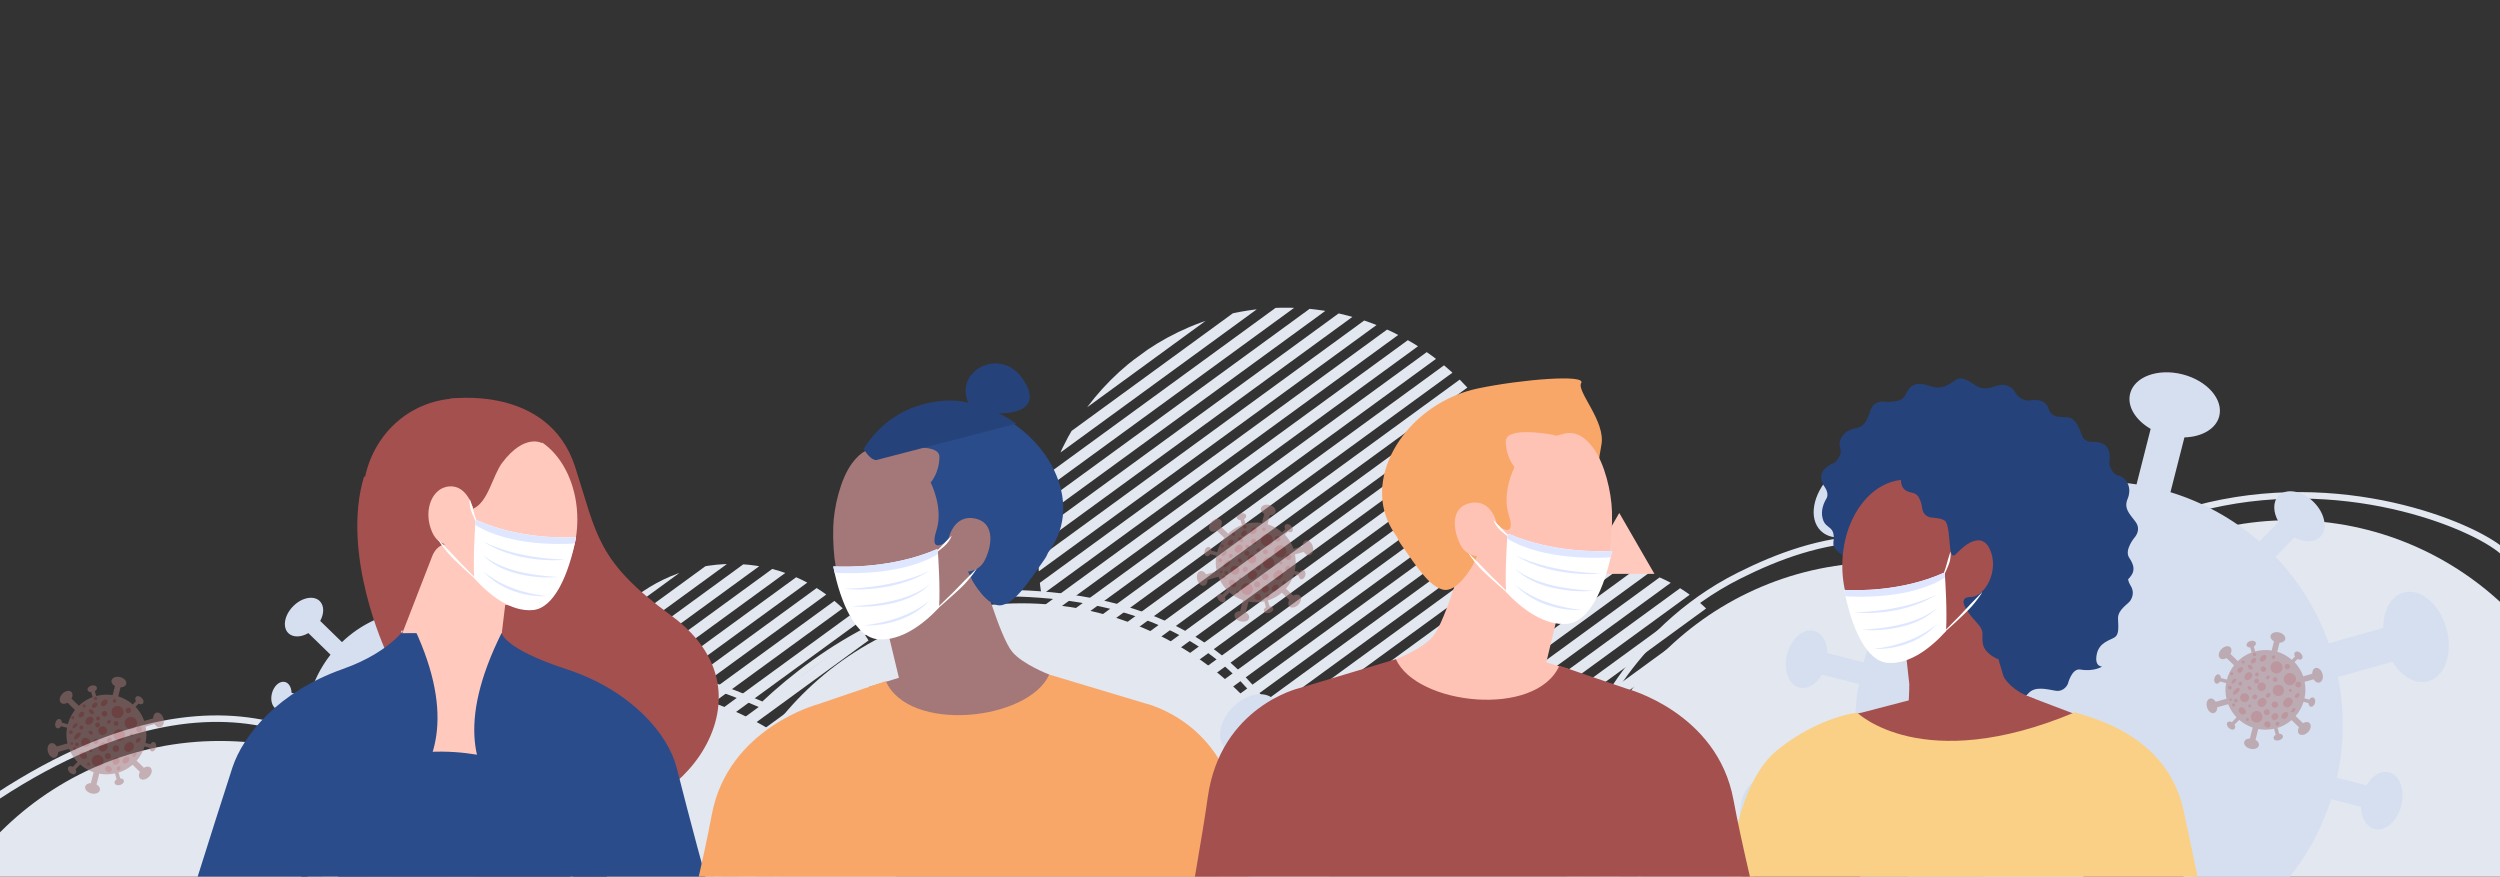 <?xml version="1.0" encoding="utf-8"?>
<!-- Generator: Adobe Illustrator 22.0.1, SVG Export Plug-In . SVG Version: 6.00 Build 0)  -->
<svg version="1.1" id="Livello_1" xmlns="http://www.w3.org/2000/svg" xmlns:xlink="http://www.w3.org/1999/xlink" x="0px" y="0px"
	 viewBox="0 0 3080.1 1080" style="enable-background:new 0 0 3080.1 1080;" xml:space="preserve">
<rect x="0" y="0" width="3080.1" height="1080" fill="#333333" stroke="none"/>
<g>
	<defs>
		<circle id="SVGID_1_" cx="1966.1" cy="891.4" r="196.4"/>
	</defs>
	<clipPath id="SVGID_2_">
		<use xlink:href="#SVGID_1_"  style="overflow:visible;"/>
	</clipPath>
	<g style="clip-path:url(#SVGID_2_);">
		<g>
			
				<line style="fill:none;stroke:#E2E7F0;stroke-width:13.448;stroke-miterlimit:10;" x1="1453.9" y1="896.8" x2="2133.4" y2="401.2"/>
			
				<line style="fill:none;stroke:#E2E7F0;stroke-width:13.448;stroke-miterlimit:10;" x1="1469" y1="917.5" x2="2148.5" y2="421.9"/>
			
				<line style="fill:none;stroke:#E2E7F0;stroke-width:13.448;stroke-miterlimit:10;" x1="1484.1" y1="938.2" x2="2163.6" y2="442.6"/>
			
				<line style="fill:none;stroke:#E2E7F0;stroke-width:13.448;stroke-miterlimit:10;" x1="1499.2" y1="958.9" x2="2178.7" y2="463.3"/>
			
				<line style="fill:none;stroke:#E2E7F0;stroke-width:13.448;stroke-miterlimit:10;" x1="1514.3" y1="979.6" x2="2193.8" y2="484.1"/>
			
				<line style="fill:none;stroke:#E2E7F0;stroke-width:13.448;stroke-miterlimit:10;" x1="1529.4" y1="1000.3" x2="2208.9" y2="504.8"/>
			
				<line style="fill:none;stroke:#E2E7F0;stroke-width:13.448;stroke-miterlimit:10;" x1="1544.5" y1="1021.1" x2="2224" y2="525.5"/>
			
				<line style="fill:none;stroke:#E2E7F0;stroke-width:13.448;stroke-miterlimit:10;" x1="1559.7" y1="1041.8" x2="2239.1" y2="546.2"/>
			
				<line style="fill:none;stroke:#E2E7F0;stroke-width:13.448;stroke-miterlimit:10;" x1="1574.8" y1="1062.5" x2="2254.2" y2="566.9"/>
			
				<line style="fill:none;stroke:#E2E7F0;stroke-width:13.448;stroke-miterlimit:10;" x1="1589.9" y1="1083.2" x2="2269.3" y2="587.6"/>
			
				<line style="fill:none;stroke:#E2E7F0;stroke-width:13.448;stroke-miterlimit:10;" x1="1605" y1="1103.9" x2="2284.4" y2="608.3"/>
			
				<line style="fill:none;stroke:#E2E7F0;stroke-width:13.448;stroke-miterlimit:10;" x1="1620.1" y1="1124.6" x2="2299.5" y2="629"/>
		</g>
		<g>
			
				<line style="fill:none;stroke:#E2E7F0;stroke-width:13.448;stroke-miterlimit:10;" x1="1634.8" y1="1144.8" x2="2314.3" y2="649.2"/>
			
				<line style="fill:none;stroke:#E2E7F0;stroke-width:13.448;stroke-miterlimit:10;" x1="1649.9" y1="1165.5" x2="2329.4" y2="669.9"/>
			
				<line style="fill:none;stroke:#E2E7F0;stroke-width:13.448;stroke-miterlimit:10;" x1="1665" y1="1186.2" x2="2344.5" y2="690.7"/>
			
				<line style="fill:none;stroke:#E2E7F0;stroke-width:13.448;stroke-miterlimit:10;" x1="1680.1" y1="1207" x2="2359.6" y2="711.4"/>
			
				<line style="fill:none;stroke:#E2E7F0;stroke-width:13.448;stroke-miterlimit:10;" x1="1695.2" y1="1227.7" x2="2374.7" y2="732.1"/>
			
				<line style="fill:none;stroke:#E2E7F0;stroke-width:13.448;stroke-miterlimit:10;" x1="1710.3" y1="1248.4" x2="2389.8" y2="752.8"/>
			
				<line style="fill:none;stroke:#E2E7F0;stroke-width:13.448;stroke-miterlimit:10;" x1="1725.5" y1="1269.1" x2="2404.9" y2="773.5"/>
			
				<line style="fill:none;stroke:#E2E7F0;stroke-width:13.448;stroke-miterlimit:10;" x1="1740.6" y1="1289.8" x2="2420" y2="794.2"/>
			
				<line style="fill:none;stroke:#E2E7F0;stroke-width:13.448;stroke-miterlimit:10;" x1="1755.7" y1="1310.5" x2="2435.1" y2="814.9"/>
			
				<line style="fill:none;stroke:#E2E7F0;stroke-width:13.448;stroke-miterlimit:10;" x1="1770.8" y1="1331.2" x2="2450.2" y2="835.6"/>
			
				<line style="fill:none;stroke:#E2E7F0;stroke-width:13.448;stroke-miterlimit:10;" x1="1785.9" y1="1351.9" x2="2465.3" y2="856.4"/>
			
				<line style="fill:none;stroke:#E2E7F0;stroke-width:13.448;stroke-miterlimit:10;" x1="1801" y1="1372.7" x2="2480.5" y2="877.1"/>
		</g>
	</g>
</g>
<g>
	<defs>
		<circle id="SVGID_3_" cx="1583.7" cy="683.6" r="304.5"/>
	</defs>
	<clipPath id="SVGID_4_">
		<use xlink:href="#SVGID_3_"  style="overflow:visible;"/>
	</clipPath>
	<g style="clip-path:url(#SVGID_4_);">
		<g>
			
				<line style="fill:none;stroke:#E2E7F0;stroke-width:13.448;stroke-miterlimit:10;" x1="1071.5" y1="688.9" x2="1750.9" y2="193.3"/>
			
				<line style="fill:none;stroke:#E2E7F0;stroke-width:13.448;stroke-miterlimit:10;" x1="1086.6" y1="709.6" x2="1766" y2="214.1"/>
			
				<line style="fill:none;stroke:#E2E7F0;stroke-width:13.448;stroke-miterlimit:10;" x1="1101.7" y1="730.3" x2="1781.1" y2="234.8"/>
			
				<line style="fill:none;stroke:#E2E7F0;stroke-width:13.448;stroke-miterlimit:10;" x1="1116.8" y1="751.1" x2="1796.3" y2="255.5"/>
			
				<line style="fill:none;stroke:#E2E7F0;stroke-width:13.448;stroke-miterlimit:10;" x1="1131.9" y1="771.8" x2="1811.4" y2="276.2"/>
			
				<line style="fill:none;stroke:#E2E7F0;stroke-width:13.448;stroke-miterlimit:10;" x1="1147" y1="792.5" x2="1826.5" y2="296.9"/>
			
				<line style="fill:none;stroke:#E2E7F0;stroke-width:13.448;stroke-miterlimit:10;" x1="1162.1" y1="813.2" x2="1841.6" y2="317.6"/>
			
				<line style="fill:none;stroke:#E2E7F0;stroke-width:13.448;stroke-miterlimit:10;" x1="1177.2" y1="833.9" x2="1856.7" y2="338.3"/>
			
				<line style="fill:none;stroke:#E2E7F0;stroke-width:13.448;stroke-miterlimit:10;" x1="1192.3" y1="854.6" x2="1871.8" y2="359"/>
			
				<line style="fill:none;stroke:#E2E7F0;stroke-width:13.448;stroke-miterlimit:10;" x1="1207.4" y1="875.3" x2="1886.9" y2="379.8"/>
			<line style="fill:none;stroke:#E2E7F0;stroke-width:13.448;stroke-miterlimit:10;" x1="1222.5" y1="896" x2="1902" y2="400.5"/>
			
				<line style="fill:none;stroke:#E2E7F0;stroke-width:13.448;stroke-miterlimit:10;" x1="1237.6" y1="916.8" x2="1917.1" y2="421.2"/>
		</g>
		<g>
			
				<line style="fill:none;stroke:#E2E7F0;stroke-width:13.448;stroke-miterlimit:10;" x1="1252.4" y1="937" x2="1931.8" y2="441.4"/>
			
				<line style="fill:none;stroke:#E2E7F0;stroke-width:13.448;stroke-miterlimit:10;" x1="1267.5" y1="957.7" x2="1946.9" y2="462.1"/>
			
				<line style="fill:none;stroke:#E2E7F0;stroke-width:13.448;stroke-miterlimit:10;" x1="1282.6" y1="978.4" x2="1962.1" y2="482.8"/>
			
				<line style="fill:none;stroke:#E2E7F0;stroke-width:13.448;stroke-miterlimit:10;" x1="1297.7" y1="999.1" x2="1977.2" y2="503.5"/>
			
				<line style="fill:none;stroke:#E2E7F0;stroke-width:13.448;stroke-miterlimit:10;" x1="1312.8" y1="1019.8" x2="1992.3" y2="524.2"/>
			
				<line style="fill:none;stroke:#E2E7F0;stroke-width:13.448;stroke-miterlimit:10;" x1="1327.9" y1="1040.5" x2="2007.4" y2="544.9"/>
			
				<line style="fill:none;stroke:#E2E7F0;stroke-width:13.448;stroke-miterlimit:10;" x1="1343" y1="1061.2" x2="2022.5" y2="565.7"/>
			
				<line style="fill:none;stroke:#E2E7F0;stroke-width:13.448;stroke-miterlimit:10;" x1="1358.1" y1="1081.9" x2="2037.6" y2="586.4"/>
			
				<line style="fill:none;stroke:#E2E7F0;stroke-width:13.448;stroke-miterlimit:10;" x1="1373.2" y1="1102.7" x2="2052.7" y2="607.1"/>
			
				<line style="fill:none;stroke:#E2E7F0;stroke-width:13.448;stroke-miterlimit:10;" x1="1388.3" y1="1123.4" x2="2067.8" y2="627.8"/>
			
				<line style="fill:none;stroke:#E2E7F0;stroke-width:13.448;stroke-miterlimit:10;" x1="1403.4" y1="1144.1" x2="2082.9" y2="648.5"/>
			
				<line style="fill:none;stroke:#E2E7F0;stroke-width:13.448;stroke-miterlimit:10;" x1="1418.5" y1="1164.8" x2="2098" y2="669.2"/>
		</g>
	</g>
</g>
<g>
	<circle style="fill:#E2E7F0;" cx="1259" cy="1125.3" r="382"/>
</g>
<g>
	<circle style="fill:#E2E7F0;" cx="1830.8" cy="1271.8" r="382"/>
</g>
<g>
	<circle style="fill:#E2E7F0;" cx="2318.8" cy="1074.9" r="382"/>
</g>
<g>
	<circle style="fill:#E2E7F0;" cx="2821.8" cy="1022.9" r="382"/>
</g>
<path style="fill:none;stroke:#E2E7F0;stroke-width:8;stroke-miterlimit:10;" d="M3083,679c-36-31.7-199.7-100.3-378-52
	c-90.1,24.4-181.4,105-190.9,99.2C2356,628.5,2236.9,662.1,2143,709c-140,70-189,205-189,205s-20.4-33.3-99-50
	c-76.4-16.2-183,21.9-249,60c-28.7,16.6-51-183-352-193c-125-4.2-237.8,66.1-314,138c0,0-101.9-46.6-171-48c-204-4-314,142-314,142
	S309,777-3,981"/>
<g>
	<circle style="fill:#E2E7F0;" cx="750.9" cy="1225.9" r="382"/>
</g>
<g>
	<circle style="fill:#E2E7F0;" cx="270.8" cy="1294.9" r="382"/>
</g>
<g>
	<g style="opacity:0.5;">
		<path style="fill:#A47878;" d="M1961.4,665.2c-1.4-4.9-5.3-8.2-8.6-7.2c-2.6,0.7-4.1,3.6-4.1,7.1l-11,3.1
			c-0.5-1.5-1.1-2.9-1.8-4.4c-2.3-4.9-5.4-9.3-8.9-13l3.8-3.9c2,1.1,4,1.1,5.2-0.1c1.6-1.6,0.9-4.7-1.4-7c-2.3-2.3-5.5-2.8-7.1-1.2
			c-1.2,1.2-1.1,3.3,0,5.3l-3.9,4c-5.2-4.6-11.4-7.9-17.9-10l2.8-11c3.5-0.1,6.4-1.7,7-4.3c0.9-3.4-2.5-7.2-7.4-8.4
			c-5-1.3-9.7,0.5-10.6,3.9c-0.7,2.6,1.1,5.4,4.1,7.1l-2.8,11.2c-6.6-1-13.5-0.7-20.3,1.1l-1.7-5.9c1.9-1.2,3-3,2.5-4.6
			c-0.6-2.2-3.6-3.2-6.8-2.3c-3.1,0.9-5.2,3.3-4.6,5.5c0.5,1.6,2.3,2.6,4.5,2.6l1.7,6.1c-1.3,0.5-2.6,1-3.9,1.6
			c-4.9,2.3-9.3,5.4-13.1,9l-9-8.8c1.7-3.1,1.7-6.3-0.2-8.2c-2.5-2.4-7.4-1.5-11,2.2s-4.4,8.6-1.9,11.1c1.9,1.9,5.2,1.7,8.2,0
			l9.2,8.9c-4.1,5.2-7.1,11.2-8.8,17.6l-7.3-1.9c-0.1-2.2-1.1-4.1-2.7-4.5c-2.2-0.6-4.6,1.6-5.4,4.7c-0.8,3.2,0.3,6.2,2.5,6.7
			c1.6,0.4,3.4-0.7,4.5-2.6l7.4,1.9c-1.1,6.3-1,12.9,0.5,19.3l-13.2,3.7c-1.8-3-4.7-4.7-7.2-3.9c-3.4,1-5,5.7-3.6,10.6
			c1.4,4.9,5.3,8.2,8.6,7.2c2.6-0.7,4.1-3.6,4.1-7.1l13.4-3.8c0.4,1.1,0.9,2.1,1.4,3.2c2.3,4.9,5.4,9.3,8.9,13l-5.7,5.9
			c-2-1.1-4.1-1.1-5.3,0.1c-1.6,1.6-0.9,4.7,1.4,7c2.3,2.3,5.5,2.8,7.1,1.2c1.2-1.2,1.1-3.3,0-5.2l5.8-5.9
			c4.9,4.3,10.6,7.5,16.6,9.5l-3.4,13.4c-3.5,0.1-6.4,1.7-7,4.3c-0.9,3.4,2.5,7.2,7.4,8.4c5,1.3,9.7-0.5,10.6-3.9
			c0.7-2.6-1.1-5.4-4.1-7.1l3.4-13.3c6.3,1.2,12.9,1.1,19.4-0.3l2,7.3c-1.9,1.2-3,3-2.5,4.6c0.6,2.2,3.6,3.2,6.8,2.3
			s5.2-3.3,4.6-5.5c-0.5-1.6-2.3-2.6-4.5-2.6l-2-7.2c2.1-0.7,4.1-1.4,6.1-2.4c4.1-1.9,7.8-4.3,11.1-7.2l9.1,8.8
			c-1.7,3.1-1.7,6.4,0.2,8.2c2.5,2.4,7.4,1.5,11-2.2s4.4-8.6,1.9-11.1c-1.9-1.9-5.2-1.7-8.2,0l-9-8.7c4.5-5.1,7.8-11.1,9.8-17.5
			l6,1.5c0.1,2.2,1.1,4,2.7,4.5c2.2,0.6,4.6-1.6,5.4-4.7c0.8-3.2-0.3-6.2-2.5-6.7c-1.6-0.4-3.4,0.7-4.5,2.6l-6-1.5
			c1.5-6.6,1.6-13.5,0.2-20.3l11-3.1c1.8,3,4.7,4.7,7.2,3.9C1961.2,674.9,1962.8,670.1,1961.4,665.2z"/>
		<circle style="fill:#A4504F;" cx="1907" cy="685.6" r="7"/>
		
			<ellipse transform="matrix(0.698 -0.716 0.716 0.698 68.262 1562.687)" style="fill:#A4504F;" cx="1887.1" cy="700.4" rx="5.9" ry="5.2"/>
		
			<ellipse transform="matrix(0.698 -0.716 0.716 0.698 60.634 1579.335)" style="fill:#A4504F;" cx="1903" cy="717.8" rx="4.6" ry="4"/>
		
			<ellipse transform="matrix(0.698 -0.716 0.716 0.698 77.942 1585.566)" style="fill:#A4504F;" cx="1919" cy="700.4" rx="6.5" ry="5.3"/>
		<circle style="fill:#A4504F;" cx="1904.8" cy="657.3" r="7.5"/>
		<circle style="fill:#A4504F;" cx="1931.5" cy="678.4" r="3.6"/>
		
			<ellipse transform="matrix(0.905 -0.425 0.425 0.905 -102.811 881.041)" style="fill:#A4504F;" cx="1921.6" cy="670.8" rx="7.6" ry="7.6"/>
		
			<ellipse transform="matrix(0.905 -0.425 0.425 0.905 -110.132 867.168)" style="fill:#A4504F;" cx="1886.8" cy="680.2" rx="5.3" ry="5.3"/>
		<circle style="fill:#A4504F;" cx="1865.4" cy="694.6" r="5.5"/>
		
			<ellipse transform="matrix(0.905 -0.425 0.425 0.905 -126.469 868.062)" style="fill:#A4504F;" cx="1880.7" cy="717.2" rx="7.2" ry="7.2"/>
		
			<ellipse transform="matrix(0.905 -0.425 0.425 0.905 -117.942 876.166)" style="fill:#A4504F;" cx="1903.1" cy="702.2" rx="4" ry="4"/>
		
			<ellipse transform="matrix(0.698 -0.716 0.716 0.698 65.212 1587.734)" style="fill:#A4504F;" cx="1915.2" cy="716.5" rx="4.9" ry="3.5"/>
		
			<ellipse transform="matrix(0.698 -0.716 0.716 0.698 73.139 1593.27)" style="fill:#A4504F;" cx="1925.8" cy="709.9" rx="3.3" ry="1.8"/>
		
			<ellipse transform="matrix(0.698 -0.716 0.716 0.698 87.356 1591.148)" style="fill:#A4504F;" cx="1930.4" cy="692" rx="3.6" ry="2.4"/>
		
			<ellipse transform="matrix(0.698 -0.716 0.716 0.698 89.49 1583.309)" style="fill:#A4504F;" cx="1922.1" cy="685.5" rx="1.8" ry="2"/>
		
			<ellipse transform="matrix(0.698 -0.716 0.716 0.698 92.55 1558.503)" style="fill:#A4504F;" cx="1894.3" cy="669.5" rx="2.6" ry="1.9"/>
		
			<ellipse transform="matrix(0.698 -0.716 0.716 0.698 98.147 1551.524)" style="fill:#A4504F;" cx="1888.8" cy="659.4" rx="3.4" ry="3.5"/>
		
			<ellipse transform="matrix(0.698 -0.716 0.716 0.698 86.372 1540.822)" style="fill:#A4504F;" cx="1870.2" cy="668" rx="5.5" ry="4.2"/>
		
			<ellipse transform="matrix(0.698 -0.716 0.716 0.698 76.397 1546.397)" style="fill:#A4504F;" cx="1871.8" cy="682.6" rx="2.1" ry="2.9"/>
		
			<ellipse transform="matrix(0.698 -0.716 0.716 0.698 53.487 1548.357)" style="fill:#A4504F;" cx="1862.7" cy="710.8" rx="3.9" ry="5.1"/>
		
			<ellipse transform="matrix(0.698 -0.716 0.716 0.698 68.591 1535.91)" style="fill:#A4504F;" cx="1855.5" cy="686.6" rx="5.4" ry="2.5"/>
		
			<ellipse transform="matrix(0.698 -0.716 0.716 0.698 50.884 1575.697)" style="fill:#A4504F;" cx="1893.8" cy="727.5" rx="3.7" ry="4.2"/>
		
			<ellipse transform="matrix(0.698 -0.716 0.716 0.698 47.744 1556.171)" style="fill:#A4504F;" cx="1869.1" cy="721.5" rx="1.8" ry="1.8"/>
		
			<ellipse transform="matrix(0.698 -0.716 0.716 0.698 60.577 1553.112)" style="fill:#A4504F;" cx="1871.9" cy="704.7" rx="1.9" ry="1.8"/>
		
			<ellipse transform="matrix(0.698 -0.716 0.716 0.698 70.53 1554.26)" style="fill:#A4504F;" cx="1878.2" cy="693.5" rx="3.3" ry="2.9"/>
		
			<ellipse transform="matrix(0.698 -0.716 0.716 0.698 76.799 1565.483)" style="fill:#A4504F;" cx="1894.7" cy="691.7" rx="3.4" ry="2.5"/>
		
			<ellipse transform="matrix(0.698 -0.716 0.716 0.698 107.676 1547.301)" style="fill:#A4504F;" cx="1888.5" cy="646" rx="4.9" ry="3.2"/>
		
			<ellipse transform="matrix(0.698 -0.716 0.716 0.698 95.059 1539.231)" style="fill:#A4504F;" cx="1872.7" cy="656.9" rx="2.4" ry="3.6"/>
		
			<ellipse transform="matrix(0.698 -0.716 0.716 0.698 101.911 1539.718)" style="fill:#A4504F;" cx="1876.7" cy="649" rx="3.9" ry="2.7"/>
		
			<ellipse transform="matrix(0.698 -0.716 0.716 0.698 88.786 1531.449)" style="fill:#A4504F;" cx="1860.3" cy="660.4" rx="4" ry="2.8"/>
		
			<ellipse transform="matrix(0.698 -0.716 0.716 0.698 76.649 1529.98)" style="fill:#A4504F;" cx="1852.5" cy="674.1" rx="4" ry="1.9"/>
		
			<ellipse transform="matrix(0.905 -0.425 0.425 0.905 -110.981 855.619)" style="fill:#A4504F;" cx="1860.6" cy="676.3" rx="2.4" ry="2.4"/>
		
			<ellipse transform="matrix(0.905 -0.425 0.425 0.905 -107.733 863.827)" style="fill:#A4504F;" cx="1880.6" cy="673.2" rx="3" ry="3"/>
		
			<ellipse transform="matrix(0.905 -0.425 0.425 0.905 -104.26 863.281)" style="fill:#A4504F;" cx="1881.1" cy="665.1" rx="2.4" ry="2.4"/>
		
			<ellipse transform="matrix(0.905 -0.425 0.425 0.905 -93.173 869.857)" style="fill:#A4504F;" cx="1901.4" cy="643.6" rx="2.2" ry="2.2"/>
		
			<ellipse transform="matrix(0.905 -0.425 0.425 0.905 -96.513 878.236)" style="fill:#A4504F;" cx="1918.4" cy="655.2" rx="3.4" ry="3.4"/>
		
			<ellipse transform="matrix(0.905 -0.425 0.425 0.905 -104.787 873.367)" style="fill:#A4504F;" cx="1903.4" cy="671.3" rx="2.9" ry="2.9"/>
		
			<ellipse transform="matrix(0.905 -0.425 0.425 0.905 -122.837 872.845)" style="fill:#A4504F;" cx="1893.2" cy="711.5" rx="3.7" ry="3.7"/>
		
			<ellipse transform="matrix(0.905 -0.425 0.425 0.905 -122.928 854.614)" style="fill:#A4504F;" cx="1852.3" cy="702.6" rx="2.1" ry="2.1"/>
		
			<ellipse transform="matrix(0.905 -0.425 0.425 0.905 -120.497 852.447)" style="fill:#A4504F;" cx="1848.7" cy="696.1" rx="1.6" ry="1.6"/>
		
			<ellipse transform="matrix(0.905 -0.425 0.425 0.905 -120.414 855.277)" style="fill:#A4504F;" cx="1855.1" cy="697.3" rx="2.3" ry="2.3"/>
		<circle style="fill:#A4504F;" cx="1847.3" cy="682.1" r="2.3"/>
		
			<ellipse transform="matrix(0.905 -0.425 0.425 0.905 -106.815 849.945)" style="fill:#A4504F;" cx="1849.9" cy="664.2" rx="2" ry="2"/>
		
			<ellipse transform="matrix(0.905 -0.425 0.425 0.905 -99.336 854.572)" style="fill:#A4504F;" cx="1864" cy="649.7" rx="2" ry="2"/>
		
			<ellipse transform="matrix(0.905 -0.425 0.425 0.905 -94.089 859.631)" style="fill:#A4504F;" cx="1878" cy="640.5" rx="2.2" ry="2.2"/>
		
			<ellipse transform="matrix(0.698 -0.716 0.716 0.698 55.177 1584.331)" style="fill:#A4504F;" cx="1906.2" cy="726.7" rx="2.7" ry="2.2"/>
	</g>
</g>
<g>
	<defs>
		<circle id="SVGID_5_" cx="902.3" cy="891.2" r="196.4"/>
	</defs>
	<clipPath id="SVGID_6_">
		<use xlink:href="#SVGID_5_"  style="overflow:visible;"/>
	</clipPath>
	<g style="clip-path:url(#SVGID_6_);">
		<g>
			
				<line style="fill:none;stroke:#E2E7F0;stroke-width:13.448;stroke-miterlimit:10;" x1="390.1" y1="896.6" x2="1069.6" y2="401"/>
			
				<line style="fill:none;stroke:#E2E7F0;stroke-width:13.448;stroke-miterlimit:10;" x1="405.2" y1="917.3" x2="1084.7" y2="421.7"/>
			
				<line style="fill:none;stroke:#E2E7F0;stroke-width:13.448;stroke-miterlimit:10;" x1="420.3" y1="938" x2="1099.8" y2="442.5"/>
			
				<line style="fill:none;stroke:#E2E7F0;stroke-width:13.448;stroke-miterlimit:10;" x1="435.4" y1="958.8" x2="1114.9" y2="463.2"/>
			
				<line style="fill:none;stroke:#E2E7F0;stroke-width:13.448;stroke-miterlimit:10;" x1="450.5" y1="979.5" x2="1130" y2="483.9"/>
			
				<line style="fill:none;stroke:#E2E7F0;stroke-width:13.448;stroke-miterlimit:10;" x1="465.6" y1="1000.2" x2="1145.1" y2="504.6"/>
			
				<line style="fill:none;stroke:#E2E7F0;stroke-width:13.448;stroke-miterlimit:10;" x1="480.7" y1="1020.9" x2="1160.2" y2="525.3"/>
			
				<line style="fill:none;stroke:#E2E7F0;stroke-width:13.448;stroke-miterlimit:10;" x1="495.8" y1="1041.6" x2="1175.3" y2="546"/>
			
				<line style="fill:none;stroke:#E2E7F0;stroke-width:13.448;stroke-miterlimit:10;" x1="511" y1="1062.3" x2="1190.4" y2="566.7"/>
			
				<line style="fill:none;stroke:#E2E7F0;stroke-width:13.448;stroke-miterlimit:10;" x1="526.1" y1="1083" x2="1205.5" y2="587.4"/>
			
				<line style="fill:none;stroke:#E2E7F0;stroke-width:13.448;stroke-miterlimit:10;" x1="541.2" y1="1103.7" x2="1220.6" y2="608.2"/>
			
				<line style="fill:none;stroke:#E2E7F0;stroke-width:13.448;stroke-miterlimit:10;" x1="556.3" y1="1124.5" x2="1235.7" y2="628.9"/>
		</g>
		<g>
			
				<line style="fill:none;stroke:#E2E7F0;stroke-width:13.448;stroke-miterlimit:10;" x1="571" y1="1144.7" x2="1250.5" y2="649.1"/>
			
				<line style="fill:none;stroke:#E2E7F0;stroke-width:13.448;stroke-miterlimit:10;" x1="586.1" y1="1165.4" x2="1265.6" y2="669.8"/>
			
				<line style="fill:none;stroke:#E2E7F0;stroke-width:13.448;stroke-miterlimit:10;" x1="601.2" y1="1186.1" x2="1280.7" y2="690.5"/>
			
				<line style="fill:none;stroke:#E2E7F0;stroke-width:13.448;stroke-miterlimit:10;" x1="616.3" y1="1206.8" x2="1295.8" y2="711.2"/>
			
				<line style="fill:none;stroke:#E2E7F0;stroke-width:13.448;stroke-miterlimit:10;" x1="631.4" y1="1227.5" x2="1310.9" y2="731.9"/>
			
				<line style="fill:none;stroke:#E2E7F0;stroke-width:13.448;stroke-miterlimit:10;" x1="646.5" y1="1248.2" x2="1326" y2="752.6"/>
			
				<line style="fill:none;stroke:#E2E7F0;stroke-width:13.448;stroke-miterlimit:10;" x1="661.6" y1="1268.9" x2="1341.1" y2="773.3"/>
			
				<line style="fill:none;stroke:#E2E7F0;stroke-width:13.448;stroke-miterlimit:10;" x1="676.8" y1="1289.6" x2="1356.2" y2="794.1"/>
			
				<line style="fill:none;stroke:#E2E7F0;stroke-width:13.448;stroke-miterlimit:10;" x1="691.9" y1="1310.4" x2="1371.3" y2="814.8"/>
			
				<line style="fill:none;stroke:#E2E7F0;stroke-width:13.448;stroke-miterlimit:10;" x1="707" y1="1331.1" x2="1386.4" y2="835.5"/>
			
				<line style="fill:none;stroke:#E2E7F0;stroke-width:13.448;stroke-miterlimit:10;" x1="722.1" y1="1351.8" x2="1401.5" y2="856.2"/>
			
				<line style="fill:none;stroke:#E2E7F0;stroke-width:13.448;stroke-miterlimit:10;" x1="737.2" y1="1372.5" x2="1416.6" y2="876.9"/>
		</g>
	</g>
</g>
<path style="fill:#D6DFF0;" d="M3014,774.1c-8.5-30.1-32.1-49.8-52.7-44c-15.6,4.4-25,22.2-25,43.6l-67.1,18.9
	c-3.2-9-6.9-18-11.1-26.9c-14.2-30.2-32.7-56.9-54.6-79.7l23.4-24c12,6.5,24.7,6.6,31.9-0.8c9.5-9.8,5.7-29-8.5-42.9
	c-14.3-13.9-33.6-17.2-43.1-7.4c-7.2,7.4-6.8,20.3,0.1,32.1l-23.6,24.2c-32-27.9-69.5-48.5-109.6-60.8l17.2-67.5
	c21.4-0.6,38.9-10.4,42.9-26.1c5.3-20.8-15-43.9-45.3-51.6c-30.3-7.7-59.2,2.9-64.5,23.7c-4,15.7,6.7,32.8,25.3,43.5l-17.4,68.4
	c-40.6-6.3-82.7-4.4-123.9,6.7l-10.2-36.2c11.6-7.1,18.1-18.1,15.3-28.1c-3.7-13.2-22.2-19.5-41.4-14.1s-31.7,20.4-28,33.6
	c2.8,10,14.1,16,27.8,16l10.4,37.1c-8,3-15.9,6.3-23.8,9.9c-30.2,14.2-57,32.8-79.9,54.7l-54.9-53.5c10.2-18.8,10.3-38.8-1.3-50.1
	c-15.4-15-45.5-8.9-67.4,13.5c-21.8,22.4-27.1,52.7-11.7,67.7c11.7,11.4,31.8,10.6,50.4-0.2l56,54.6c-25,32-43.2,68.7-53.6,107.6
	l-44.6-11.3c-0.3-13.7-6.6-24.8-16.7-27.4c-13.3-3.4-28,9.5-32.9,28.8c-4.9,19.3,1.9,37.7,15.1,41c10,2.5,20.9-4.2,27.7-16
	l45.4,11.6c-6.7,38.6-5.8,78.8,3.3,118.2l-80.7,22.7c-11.2-18.3-28.5-28.5-44.1-24.1c-20.6,5.8-30.5,34.9-22,65.1
	c8.5,30.1,32.1,49.8,52.7,44c15.6-4.4,25-22.2,25-43.6l81.7-23c2.5,6.5,5.3,12.9,8.3,19.3c14.2,30.1,32.7,56.8,54.5,79.7l-35,35.9
	c-12-6.6-24.9-6.7-32.1,0.7c-9.5,9.8-5.7,29,8.5,42.9c14.3,13.9,33.6,17.2,43.1,7.4c7.2-7.4,6.8-20.2,0-32l35.2-36.1
	c29.9,26.1,64.6,45.8,101.7,58.3l-20.8,81.6c-21.5,0.5-39,10.4-43,26.1c-5.3,20.8,15,43.9,45.3,51.6s59.2-2.9,64.5-23.7
	c4-15.7-6.6-32.7-25.2-43.4l20.7-81.5c38.6,7.1,78.8,6.7,118.3-1.9l12.5,44.5c-11.7,7.1-18.2,18.2-15.4,28.1
	c3.7,13.2,22.2,19.5,41.4,14.1c19.2-5.4,31.7-20.4,28-33.6c-2.8-10-14.1-16-27.7-16l-12.4-44.1c12.6-4,25-8.8,37.2-14.6
	c25-11.8,47.7-26.6,67.7-43.7l55.4,54c-10.2,18.8-10.4,38.9,1.2,50.2c15.4,15,45.5,8.9,67.4-13.5c21.8-22.4,27.1-52.7,11.7-67.7
	c-11.6-11.3-31.7-10.6-50.3,0.1l-54.8-53.4c27.3-31.3,47.7-67.7,60.1-106.7l36.8,9.4c0.4,13.6,6.7,24.7,16.7,27.3
	c13.3,3.4,28-9.5,32.9-28.8c4.9-19.3-1.9-37.7-15.1-41c-10-2.6-20.9,4.3-27.7,16.1l-36.4-9.3c8.9-40.2,9.6-82.5,1.2-124.2l67.2-18.9
	c11.2,18.3,28.5,28.5,44.1,24.1C3012.6,833.4,3022.4,804.3,3014,774.1z"/>
<path style="fill:#D6DFF0;" d="M2089.7,1013.1c-6.4-22.7-24.2-37.5-39.7-33.1c-11.8,3.3-18.8,16.7-18.8,32.8l-50.5,14.2
	c-2.4-6.8-5.2-13.6-8.3-20.2c-10.7-22.7-24.6-42.8-41.1-60l17.6-18.1c9,4.9,18.6,4.9,24-0.6c7.2-7.4,4.3-21.8-6.4-32.3
	c-10.7-10.5-25.3-13-32.4-5.6c-5.5,5.6-5.1,15.3,0.1,24.2l-17.7,18.2c-24.1-21-52.3-36.5-82.5-45.8l12.9-50.8
	c16.1-0.4,29.3-7.9,32.3-19.7c4-15.6-11.3-33-34.1-38.8c-22.8-5.8-44.6,2.2-48.5,17.8c-3,11.8,5,24.7,19,32.7l-13.1,51.5
	c-30.5-4.8-62.3-3.3-93.3,5.1l-7.7-27.2c8.7-5.4,13.6-13.7,11.5-21.2c-2.8-9.9-16.7-14.6-31.2-10.6c-14.4,4.1-23.9,15.4-21.1,25.3
	c2.1,7.5,10.6,12,20.9,12l7.9,27.9c-6,2.2-12,4.7-17.9,7.5c-22.8,10.7-42.9,24.7-60.1,41.2l-41.3-40.3c7.6-14.1,7.8-29.2-0.9-37.7
	c-11.6-11.3-34.3-6.7-50.7,10.1s-20.4,39.7-8.8,50.9c8.8,8.5,23.9,8,37.9-0.1l42.1,41.1c-18.8,24.1-32.5,51.7-40.4,81l-33.5-8.5
	c-0.2-10.3-5-18.7-12.6-20.6c-10-2.5-21.1,7.2-24.8,21.7c-3.7,14.5,1.4,28.4,11.4,30.9c7.5,1.9,15.7-3.2,20.8-12l34.2,8.7
	c-5,29.1-4.4,59.3,2.5,89l-60.7,17.1c-8.4-13.8-21.4-21.5-33.2-18.1c-15.5,4.4-23,26.3-16.6,49c6.4,22.7,24.2,37.5,39.7,33.1
	c11.8-3.3,18.9-16.7,18.8-32.8l61.5-17.3c1.9,4.9,4,9.7,6.2,14.5c10.7,22.7,24.6,42.8,41,60l-26.3,27c-9-4.9-18.7-5-24.2,0.5
	c-7.2,7.4-4.3,21.8,6.4,32.3c10.7,10.5,25.3,13,32.4,5.6c5.4-5.6,5.1-15.2,0-24l26.5-27.2c22.5,19.7,48.6,34.5,76.6,43.9l-15.6,61.5
	c-16.1,0.4-29.4,7.8-32.4,19.7c-4,15.6,11.3,33,34.1,38.8s44.6-2.2,48.5-17.8c3-11.8-5-24.6-18.9-32.7l15.6-61.3
	c29,5.4,59.3,5.1,89.1-1.5l9.4,33.5c-8.8,5.4-13.7,13.7-11.6,21.2c2.8,9.9,16.7,14.6,31.2,10.6c14.4-4.1,23.9-15.4,21.1-25.3
	c-2.1-7.5-10.6-12-20.9-12l-9.4-33.2c9.4-3,18.8-6.6,28-11c18.8-8.9,35.9-20,51-32.9l41.7,40.6c-7.7,14.2-7.8,29.3,0.9,37.8
	c11.6,11.3,34.3,6.7,50.7-10.1c16.4-16.9,20.4-39.7,8.8-50.9c-8.7-8.5-23.9-8-37.9,0.1l-41.2-40.2c20.6-23.5,35.9-51,45.3-80.3
	l27.7,7.1c0.3,10.2,5,18.6,12.6,20.5c10,2.5,21.1-7.2,24.8-21.7c3.7-14.5-1.4-28.4-11.4-30.9c-7.6-1.9-15.8,3.2-20.9,12.1l-27.4-7
	c6.7-30.3,7.2-62.1,0.9-93.5l50.6-14.3c8.4,13.8,21.4,21.5,33.2,18.2C2088.7,1057.7,2096.1,1035.8,2089.7,1013.1z"/>
<path style="fill:#D6DFF0;" d="M731.5,838.7c-4.1-14.7-15.7-24.3-25.7-21.5c-7.6,2.1-12.2,10.8-12.2,21.3l-32.8,9.2
	c-1.6-4.4-3.4-8.8-5.4-13.1c-6.9-14.7-16-27.8-26.6-38.9l11.4-11.7c5.8,3.2,12.1,3.2,15.6-0.4c4.7-4.8,2.8-14.2-4.2-20.9
	c-7-6.8-16.4-8.4-21-3.6c-3.5,3.6-3.3,9.9,0,15.7l-11.5,11.8c-15.6-13.6-33.9-23.7-53.5-29.7l8.4-32.9c10.4-0.3,19-5.1,20.9-12.8
	c2.6-10.1-7.3-21.4-22.1-25.2c-14.8-3.8-28.9,1.4-31.5,11.6c-2,7.7,3.3,16,12.3,21.2l-8.5,33.4c-19.8-3.1-40.4-2.1-60.5,3.3l-5-17.7
	c5.7-3.5,8.8-8.9,7.5-13.7c-1.8-6.4-10.9-9.5-20.2-6.9c-9.4,2.6-15.5,10-13.7,16.4c1.4,4.9,6.9,7.8,13.6,7.8l5.1,18.1
	c-3.9,1.4-7.8,3.1-11.6,4.9c-14.8,6.9-27.8,16-39,26.7l-26.8-26.1c5-9.2,5-18.9-0.6-24.5c-7.5-7.3-22.2-4.4-32.9,6.6
	c-10.7,10.9-13.2,25.7-5.7,33c5.7,5.5,15.5,5.2,24.6-0.1l27.3,26.6c-12.2,15.6-21.1,33.5-26.2,52.5l-21.8-5.5
	c-0.2-6.7-3.2-12.1-8.1-13.4c-6.5-1.6-13.7,4.7-16.1,14.1c-2.4,9.4,0.9,18.4,7.4,20c4.9,1.2,10.2-2.1,13.5-7.8l22.2,5.6
	c-3.3,18.8-2.9,38.5,1.6,57.7L340.3,941c-5.5-8.9-13.9-13.9-21.5-11.8c-10.1,2.8-14.9,17.1-10.7,31.8c4.1,14.7,15.7,24.3,25.7,21.5
	c7.6-2.1,12.2-10.8,12.2-21.3l39.9-11.2c1.2,3.2,2.6,6.3,4,9.4c6.9,14.7,16,27.7,26.6,38.9l-17.1,17.5c-5.9-3.2-12.1-3.3-15.7,0.4
	c-4.7,4.8-2.8,14.2,4.2,20.9c7,6.8,16.4,8.4,21,3.6c3.5-3.6,3.3-9.8,0-15.6l17.2-17.6c14.6,12.7,31.5,22.4,49.7,28.5l-10.1,39.9
	c-10.5,0.3-19,5.1-21,12.8c-2.6,10.1,7.3,21.4,22.1,25.2c14.8,3.8,28.9-1.4,31.5-11.6c2-7.7-3.2-16-12.3-21.2l10.1-39.8
	c18.8,3.5,38.5,3.3,57.8-0.9l6.1,21.7c-5.7,3.5-8.9,8.9-7.5,13.7c1.8,6.4,10.9,9.5,20.2,6.9c9.4-2.6,15.5-10,13.7-16.4
	c-1.4-4.9-6.9-7.8-13.5-7.8l-6.1-21.6c6.1-1.9,12.2-4.3,18.2-7.1c12.2-5.7,23.3-13,33.1-21.3l27,26.3c-5,9.2-5.1,19,0.6,24.5
	c7.5,7.3,22.2,4.4,32.9-6.6c10.7-10.9,13.2-25.7,5.7-33c-5.7-5.5-15.5-5.2-24.6,0.1L633,993.6c13.3-15.3,23.3-33.1,29.4-52.1l18,4.6
	c0.2,6.6,3.3,12.1,8.1,13.3c6.5,1.6,13.7-4.7,16.1-14.1c2.4-9.4-0.9-18.4-7.4-20c-4.9-1.2-10.2,2.1-13.5,7.9l-17.8-4.5
	c4.4-19.6,4.7-40.3,0.6-60.6l32.8-9.2c5.5,8.9,13.9,13.9,21.5,11.8C730.8,867.7,735.7,853.5,731.5,838.7z"/>
<g>
	<g style="opacity:0.5;">
		<path style="fill:#A47878;" d="M1293.4,872.2c-1.4-4.9-5.3-8.2-8.6-7.2c-2.6,0.7-4.1,3.6-4.1,7.1l-11,3.1
			c-0.5-1.5-1.1-2.9-1.8-4.4c-2.3-4.9-5.4-9.3-8.9-13l3.8-3.9c2,1.1,4,1.1,5.2-0.1c1.6-1.6,0.9-4.7-1.4-7c-2.3-2.3-5.5-2.8-7.1-1.2
			c-1.2,1.2-1.1,3.3,0,5.3l-3.9,4c-5.2-4.6-11.4-7.9-17.9-10l2.8-11c3.5-0.1,6.4-1.7,7-4.3c0.9-3.4-2.5-7.2-7.4-8.4
			c-5-1.3-9.7,0.5-10.6,3.9c-0.7,2.6,1.1,5.4,4.1,7.1l-2.8,11.2c-6.6-1-13.5-0.7-20.3,1.1l-1.7-5.9c1.9-1.2,3-3,2.5-4.6
			c-0.6-2.2-3.6-3.2-6.8-2.3c-3.1,0.9-5.2,3.3-4.6,5.5c0.5,1.6,2.3,2.6,4.5,2.6l1.7,6.1c-1.3,0.5-2.6,1-3.9,1.6
			c-4.9,2.3-9.3,5.4-13.1,9l-9-8.8c1.7-3.1,1.7-6.3-0.2-8.2c-2.5-2.4-7.4-1.5-11,2.2s-4.4,8.6-1.9,11.1c1.9,1.9,5.2,1.7,8.2,0
			l9.2,8.9c-4.1,5.2-7.1,11.2-8.8,17.6l-7.3-1.9c-0.1-2.2-1.1-4.1-2.7-4.5c-2.2-0.6-4.6,1.6-5.4,4.7c-0.8,3.2,0.3,6.2,2.5,6.7
			c1.6,0.4,3.4-0.7,4.5-2.6l7.4,1.9c-1.1,6.3-1,12.9,0.5,19.3l-13.2,3.7c-1.8-3-4.7-4.7-7.2-3.9c-3.4,1-5,5.7-3.6,10.6
			c1.4,4.9,5.3,8.2,8.6,7.2c2.6-0.7,4.1-3.6,4.1-7.1l13.4-3.8c0.4,1.1,0.9,2.1,1.4,3.2c2.3,4.9,5.4,9.3,8.9,13l-5.7,5.9
			c-2-1.1-4.1-1.1-5.3,0.1c-1.6,1.6-0.9,4.7,1.4,7c2.3,2.3,5.5,2.8,7.1,1.2c1.2-1.2,1.1-3.3,0-5.2l5.8-5.9
			c4.9,4.3,10.6,7.5,16.6,9.5l-3.4,13.4c-3.5,0.1-6.4,1.7-7,4.3c-0.9,3.4,2.5,7.2,7.4,8.4c5,1.3,9.7-0.5,10.6-3.9
			c0.7-2.6-1.1-5.4-4.1-7.1l3.4-13.3c6.3,1.2,12.9,1.1,19.4-0.3l2,7.3c-1.9,1.2-3,3-2.5,4.6c0.6,2.2,3.6,3.2,6.8,2.3
			s5.2-3.3,4.6-5.5c-0.5-1.6-2.3-2.6-4.5-2.6l-2-7.2c2.1-0.7,4.1-1.4,6.1-2.4c4.1-1.9,7.8-4.3,11.1-7.2l9.1,8.8
			c-1.7,3.1-1.7,6.4,0.2,8.2c2.5,2.4,7.4,1.5,11-2.2s4.4-8.6,1.9-11.1c-1.9-1.9-5.2-1.7-8.2,0l-9-8.7c4.5-5.1,7.8-11.1,9.8-17.5
			l6,1.5c0.1,2.2,1.1,4,2.7,4.5c2.2,0.6,4.6-1.6,5.4-4.7c0.8-3.2-0.3-6.2-2.5-6.7c-1.6-0.4-3.4,0.7-4.5,2.6l-6-1.5
			c1.5-6.6,1.6-13.5,0.2-20.3l11-3.1c1.8,3,4.7,4.7,7.2,3.9C1293.2,881.9,1294.8,877.1,1293.4,872.2z"/>
		<circle style="fill:#A4504F;" cx="1239" cy="892.6" r="7"/>
		
			<ellipse transform="matrix(0.698 -0.716 0.716 0.698 -281.651 1146.876)" style="fill:#A4504F;" cx="1219.1" cy="907.4" rx="5.9" ry="5.2"/>
		
			<ellipse transform="matrix(0.698 -0.716 0.716 0.698 -289.278 1163.524)" style="fill:#A4504F;" cx="1235" cy="924.8" rx="4.6" ry="4"/>
		
			<ellipse transform="matrix(0.698 -0.716 0.716 0.698 -271.971 1169.756)" style="fill:#A4504F;" cx="1251" cy="907.4" rx="6.5" ry="5.3"/>
		<circle style="fill:#A4504F;" cx="1236.8" cy="864.3" r="7.5"/>
		<circle style="fill:#A4504F;" cx="1263.5" cy="885.4" r="3.6"/>
		
			<ellipse transform="matrix(0.905 -0.425 0.425 0.905 -254.299 616.567)" style="fill:#A4504F;" cx="1253.6" cy="877.8" rx="7.6" ry="7.6"/>
		
			<ellipse transform="matrix(0.905 -0.425 0.425 0.905 -261.619 602.694)" style="fill:#A4504F;" cx="1218.8" cy="887.2" rx="5.3" ry="5.3"/>
		<circle style="fill:#A4504F;" cx="1197.4" cy="901.6" r="5.5"/>
		
			<ellipse transform="matrix(0.905 -0.425 0.425 0.905 -277.957 603.589)" style="fill:#A4504F;" cx="1212.7" cy="924.2" rx="7.2" ry="7.2"/>
		
			<ellipse transform="matrix(0.905 -0.425 0.425 0.905 -269.429 611.692)" style="fill:#A4504F;" cx="1235.1" cy="909.2" rx="4" ry="4"/>
		
			<ellipse transform="matrix(0.698 -0.716 0.716 0.698 -284.701 1171.923)" style="fill:#A4504F;" cx="1247.2" cy="923.5" rx="4.9" ry="3.5"/>
		
			<ellipse transform="matrix(0.698 -0.716 0.716 0.698 -276.774 1177.459)" style="fill:#A4504F;" cx="1257.8" cy="916.9" rx="3.3" ry="1.8"/>
		
			<ellipse transform="matrix(0.698 -0.716 0.716 0.698 -262.557 1175.337)" style="fill:#A4504F;" cx="1262.4" cy="899" rx="3.6" ry="2.4"/>
		
			<ellipse transform="matrix(0.698 -0.716 0.716 0.698 -260.423 1167.498)" style="fill:#A4504F;" cx="1254.1" cy="892.5" rx="1.8" ry="2"/>
		
			<ellipse transform="matrix(0.698 -0.716 0.716 0.698 -257.362 1142.692)" style="fill:#A4504F;" cx="1226.3" cy="876.5" rx="2.6" ry="1.9"/>
		
			<ellipse transform="matrix(0.698 -0.716 0.716 0.698 -251.766 1135.713)" style="fill:#A4504F;" cx="1220.8" cy="866.4" rx="3.4" ry="3.5"/>
		
			<ellipse transform="matrix(0.698 -0.716 0.716 0.698 -263.541 1125.011)" style="fill:#A4504F;" cx="1202.2" cy="875" rx="5.5" ry="4.2"/>
		
			<ellipse transform="matrix(0.698 -0.716 0.716 0.698 -273.516 1130.586)" style="fill:#A4504F;" cx="1203.8" cy="889.6" rx="2.1" ry="2.9"/>
		
			<ellipse transform="matrix(0.698 -0.716 0.716 0.698 -296.425 1132.546)" style="fill:#A4504F;" cx="1194.7" cy="917.8" rx="3.9" ry="5.1"/>
		
			<ellipse transform="matrix(0.698 -0.716 0.716 0.698 -281.321 1120.099)" style="fill:#A4504F;" cx="1187.5" cy="893.6" rx="5.4" ry="2.5"/>
		
			<ellipse transform="matrix(0.698 -0.716 0.716 0.698 -299.028 1159.886)" style="fill:#A4504F;" cx="1225.8" cy="934.5" rx="3.7" ry="4.2"/>
		
			<ellipse transform="matrix(0.698 -0.716 0.716 0.698 -302.168 1140.36)" style="fill:#A4504F;" cx="1201.1" cy="928.5" rx="1.8" ry="1.8"/>
		
			<ellipse transform="matrix(0.698 -0.716 0.716 0.698 -289.336 1137.301)" style="fill:#A4504F;" cx="1203.9" cy="911.7" rx="1.9" ry="1.8"/>
		
			<ellipse transform="matrix(0.698 -0.716 0.716 0.698 -279.383 1138.449)" style="fill:#A4504F;" cx="1210.2" cy="900.5" rx="3.3" ry="2.9"/>
		
			<ellipse transform="matrix(0.698 -0.716 0.716 0.698 -273.113 1149.672)" style="fill:#A4504F;" cx="1226.7" cy="898.7" rx="3.4" ry="2.5"/>
		
			<ellipse transform="matrix(0.698 -0.716 0.716 0.698 -242.237 1131.49)" style="fill:#A4504F;" cx="1220.5" cy="853" rx="4.9" ry="3.2"/>
		
			<ellipse transform="matrix(0.698 -0.716 0.716 0.698 -254.854 1123.42)" style="fill:#A4504F;" cx="1204.7" cy="863.9" rx="2.4" ry="3.6"/>
		
			<ellipse transform="matrix(0.698 -0.716 0.716 0.698 -248.002 1123.907)" style="fill:#A4504F;" cx="1208.7" cy="856" rx="3.9" ry="2.7"/>
		
			<ellipse transform="matrix(0.698 -0.716 0.716 0.698 -261.126 1115.639)" style="fill:#A4504F;" cx="1192.3" cy="867.4" rx="4" ry="2.8"/>
		
			<ellipse transform="matrix(0.698 -0.716 0.716 0.698 -273.263 1114.17)" style="fill:#A4504F;" cx="1184.5" cy="881.1" rx="4" ry="1.9"/>
		
			<ellipse transform="matrix(0.905 -0.425 0.425 0.905 -262.468 591.145)" style="fill:#A4504F;" cx="1192.6" cy="883.3" rx="2.4" ry="2.4"/>
		
			<ellipse transform="matrix(0.905 -0.425 0.425 0.905 -259.221 599.353)" style="fill:#A4504F;" cx="1212.6" cy="880.2" rx="3" ry="3"/>
		
			<ellipse transform="matrix(0.905 -0.425 0.425 0.905 -255.747 598.807)" style="fill:#A4504F;" cx="1213.1" cy="872.1" rx="2.4" ry="2.4"/>
		
			<ellipse transform="matrix(0.905 -0.425 0.425 0.905 -244.66 605.384)" style="fill:#A4504F;" cx="1233.4" cy="850.6" rx="2.2" ry="2.2"/>
		
			<ellipse transform="matrix(0.905 -0.425 0.425 0.905 -248 613.761)" style="fill:#A4504F;" cx="1250.4" cy="862.2" rx="3.4" ry="3.4"/>
		
			<ellipse transform="matrix(0.905 -0.425 0.425 0.905 -256.275 608.894)" style="fill:#A4504F;" cx="1235.4" cy="878.3" rx="2.9" ry="2.9"/>
		
			<ellipse transform="matrix(0.905 -0.425 0.425 0.905 -274.325 608.371)" style="fill:#A4504F;" cx="1225.2" cy="918.5" rx="3.7" ry="3.7"/>
		
			<ellipse transform="matrix(0.905 -0.425 0.425 0.905 -274.415 590.141)" style="fill:#A4504F;" cx="1184.3" cy="909.6" rx="2.1" ry="2.1"/>
		
			<ellipse transform="matrix(0.905 -0.425 0.425 0.905 -271.985 587.972)" style="fill:#A4504F;" cx="1180.7" cy="903.1" rx="1.6" ry="1.6"/>
		
			<ellipse transform="matrix(0.905 -0.425 0.425 0.905 -271.901 590.803)" style="fill:#A4504F;" cx="1187.1" cy="904.3" rx="2.3" ry="2.3"/>
		<circle style="fill:#A4504F;" cx="1179.3" cy="889.1" r="2.3"/>
		
			<ellipse transform="matrix(0.905 -0.425 0.425 0.905 -258.303 585.471)" style="fill:#A4504F;" cx="1181.9" cy="871.2" rx="2" ry="2"/>
		
			<ellipse transform="matrix(0.905 -0.425 0.425 0.905 -250.824 590.097)" style="fill:#A4504F;" cx="1196" cy="856.7" rx="2" ry="2"/>
		
			<ellipse transform="matrix(0.905 -0.425 0.425 0.905 -245.576 595.156)" style="fill:#A4504F;" cx="1210" cy="847.5" rx="2.2" ry="2.2"/>
		
			<ellipse transform="matrix(0.698 -0.716 0.716 0.698 -294.736 1168.52)" style="fill:#A4504F;" cx="1238.2" cy="933.7" rx="2.7" ry="2.2"/>
	</g>
</g>
<g>
	<g style="opacity:0.5;">
		<path style="fill:#A47878;" d="M2861.4,830.2c-1.4-4.9-5.3-8.2-8.6-7.2c-2.6,0.7-4.1,3.6-4.1,7.1l-11,3.1
			c-0.5-1.5-1.1-2.9-1.8-4.4c-2.3-4.9-5.4-9.3-8.9-13l3.8-3.9c2,1.1,4,1.1,5.2-0.1c1.6-1.6,0.9-4.7-1.4-7s-5.5-2.8-7.1-1.2
			c-1.2,1.2-1.1,3.3,0,5.3l-3.9,4c-5.2-4.6-11.4-7.9-17.9-10l2.8-11c3.5-0.1,6.4-1.7,7-4.3c0.9-3.4-2.5-7.2-7.4-8.4
			c-5-1.3-9.7,0.5-10.6,3.9c-0.7,2.6,1.1,5.4,4.1,7.1l-2.8,11.2c-6.6-1-13.5-0.7-20.3,1.1l-1.7-5.9c1.9-1.2,3-3,2.5-4.6
			c-0.6-2.2-3.6-3.2-6.8-2.3c-3.1,0.9-5.2,3.3-4.6,5.5c0.5,1.6,2.3,2.6,4.5,2.6l1.7,6.1c-1.3,0.5-2.6,1-3.9,1.6
			c-4.9,2.3-9.3,5.4-13.1,9l-9-8.8c1.7-3.1,1.7-6.3-0.2-8.2c-2.5-2.4-7.4-1.5-11,2.2s-4.4,8.6-1.9,11.1c1.9,1.9,5.2,1.7,8.2,0
			l9.2,8.9c-4.1,5.2-7.1,11.2-8.8,17.6l-7.3-1.9c-0.1-2.2-1.1-4.1-2.7-4.5c-2.2-0.6-4.6,1.6-5.4,4.7c-0.8,3.2,0.3,6.2,2.5,6.7
			c1.6,0.4,3.4-0.7,4.5-2.6l7.4,1.9c-1.1,6.3-1,12.9,0.5,19.3l-13.2,3.7c-1.8-3-4.7-4.7-7.2-3.9c-3.4,1-5,5.7-3.6,10.6
			c1.4,4.9,5.3,8.2,8.6,7.2c2.6-0.7,4.1-3.6,4.1-7.1l13.4-3.8c0.4,1.1,0.9,2.1,1.4,3.2c2.3,4.9,5.4,9.3,8.9,13l-5.7,5.9
			c-2-1.1-4.1-1.1-5.3,0.1c-1.6,1.6-0.9,4.7,1.4,7c2.3,2.3,5.5,2.8,7.1,1.2c1.2-1.2,1.1-3.3,0-5.2l5.8-5.9
			c4.9,4.3,10.6,7.5,16.6,9.5l-3.4,13.4c-3.5,0.1-6.4,1.7-7,4.3c-0.9,3.4,2.5,7.2,7.4,8.4s9.7-0.5,10.6-3.9c0.7-2.6-1.1-5.4-4.1-7.1
			l3.4-13.3c6.3,1.2,12.9,1.1,19.4-0.3l2,7.3c-1.9,1.2-3,3-2.5,4.6c0.6,2.2,3.6,3.2,6.8,2.3s5.2-3.3,4.6-5.5
			c-0.5-1.6-2.3-2.6-4.5-2.6l-2-7.2c2.1-0.7,4.1-1.4,6.1-2.4c4.1-1.9,7.8-4.3,11.1-7.2l9.1,8.8c-1.7,3.1-1.7,6.4,0.2,8.2
			c2.5,2.4,7.4,1.5,11-2.2c3.6-3.7,4.4-8.6,1.9-11.1c-1.9-1.9-5.2-1.7-8.2,0l-9-8.7c4.5-5.1,7.8-11.1,9.8-17.5l6,1.5
			c0.1,2.2,1.1,4,2.7,4.5c2.2,0.6,4.6-1.6,5.4-4.7c0.8-3.2-0.3-6.2-2.5-6.7c-1.6-0.4-3.4,0.7-4.5,2.6l-6-1.5
			c1.5-6.6,1.6-13.5,0.2-20.3l11-3.1c1.8,3,4.7,4.7,7.2,3.9C2861.2,839.9,2862.8,835.1,2861.4,830.2z"/>
		<circle style="fill:#A4504F;" cx="2807" cy="850.6" r="7"/>
		
			<ellipse transform="matrix(0.698 -0.716 0.716 0.698 221.858 2256.938)" style="fill:#A4504F;" cx="2787.1" cy="865.4" rx="5.9" ry="5.2"/>
		
			<ellipse transform="matrix(0.698 -0.716 0.716 0.698 214.231 2273.587)" style="fill:#A4504F;" cx="2803" cy="882.8" rx="4.6" ry="4"/>
		
			<ellipse transform="matrix(0.698 -0.716 0.716 0.698 231.539 2279.818)" style="fill:#A4504F;" cx="2819" cy="865.4" rx="6.5" ry="5.3"/>
		<circle style="fill:#A4504F;" cx="2804.8" cy="822.3" r="7.5"/>
		<circle style="fill:#A4504F;" cx="2831.5" cy="843.4" r="3.6"/>
		
			<ellipse transform="matrix(0.905 -0.425 0.425 0.905 -87.52 1279.525)" style="fill:#A4504F;" cx="2821.6" cy="835.8" rx="7.6" ry="7.6"/>
		
			<ellipse transform="matrix(0.905 -0.425 0.425 0.905 -94.841 1265.652)" style="fill:#A4504F;" cx="2786.8" cy="845.2" rx="5.3" ry="5.3"/>
		<circle style="fill:#A4504F;" cx="2765.4" cy="859.6" r="5.5"/>
		
			<ellipse transform="matrix(0.905 -0.425 0.425 0.905 -111.178 1266.546)" style="fill:#A4504F;" cx="2780.7" cy="882.2" rx="7.2" ry="7.2"/>
		
			<ellipse transform="matrix(0.905 -0.425 0.425 0.905 -102.651 1274.65)" style="fill:#A4504F;" cx="2803.1" cy="867.2" rx="4" ry="4"/>
		
			<ellipse transform="matrix(0.698 -0.716 0.716 0.698 218.809 2281.985)" style="fill:#A4504F;" cx="2815.2" cy="881.5" rx="4.9" ry="3.5"/>
		
			<ellipse transform="matrix(0.698 -0.716 0.716 0.698 226.735 2287.521)" style="fill:#A4504F;" cx="2825.8" cy="874.9" rx="3.3" ry="1.8"/>
		
			<ellipse transform="matrix(0.698 -0.716 0.716 0.698 240.953 2285.399)" style="fill:#A4504F;" cx="2830.4" cy="857" rx="3.6" ry="2.4"/>
		
			<ellipse transform="matrix(0.698 -0.716 0.716 0.698 243.087 2277.56)" style="fill:#A4504F;" cx="2822.1" cy="850.5" rx="1.8" ry="2"/>
		
			<ellipse transform="matrix(0.698 -0.716 0.716 0.698 246.147 2252.754)" style="fill:#A4504F;" cx="2794.3" cy="834.5" rx="2.6" ry="1.9"/>
		
			<ellipse transform="matrix(0.698 -0.716 0.716 0.698 251.743 2245.775)" style="fill:#A4504F;" cx="2788.8" cy="824.4" rx="3.4" ry="3.5"/>
		
			<ellipse transform="matrix(0.698 -0.716 0.716 0.698 239.968 2235.073)" style="fill:#A4504F;" cx="2770.2" cy="833" rx="5.5" ry="4.2"/>
		
			<ellipse transform="matrix(0.698 -0.716 0.716 0.698 229.993 2240.648)" style="fill:#A4504F;" cx="2771.8" cy="847.6" rx="2.1" ry="2.9"/>
		
			<ellipse transform="matrix(0.698 -0.716 0.716 0.698 207.084 2242.608)" style="fill:#A4504F;" cx="2762.7" cy="875.8" rx="3.9" ry="5.1"/>
		
			<ellipse transform="matrix(0.698 -0.716 0.716 0.698 222.188 2230.162)" style="fill:#A4504F;" cx="2755.5" cy="851.6" rx="5.4" ry="2.5"/>
		
			<ellipse transform="matrix(0.698 -0.716 0.716 0.698 204.481 2269.948)" style="fill:#A4504F;" cx="2793.8" cy="892.5" rx="3.7" ry="4.2"/>
		
			<ellipse transform="matrix(0.698 -0.716 0.716 0.698 201.341 2250.422)" style="fill:#A4504F;" cx="2769.1" cy="886.5" rx="1.8" ry="1.8"/>
		
			<ellipse transform="matrix(0.698 -0.716 0.716 0.698 214.173 2247.364)" style="fill:#A4504F;" cx="2771.9" cy="869.7" rx="1.9" ry="1.8"/>
		
			<ellipse transform="matrix(0.698 -0.716 0.716 0.698 224.126 2248.511)" style="fill:#A4504F;" cx="2778.2" cy="858.5" rx="3.3" ry="2.9"/>
		
			<ellipse transform="matrix(0.698 -0.716 0.716 0.698 230.396 2259.734)" style="fill:#A4504F;" cx="2794.7" cy="856.7" rx="3.4" ry="2.5"/>
		
			<ellipse transform="matrix(0.698 -0.716 0.716 0.698 261.272 2241.552)" style="fill:#A4504F;" cx="2788.5" cy="811" rx="4.9" ry="3.2"/>
		
			<ellipse transform="matrix(0.698 -0.716 0.716 0.698 248.656 2233.482)" style="fill:#A4504F;" cx="2772.7" cy="821.9" rx="2.4" ry="3.6"/>
		
			<ellipse transform="matrix(0.698 -0.716 0.716 0.698 255.507 2233.969)" style="fill:#A4504F;" cx="2776.7" cy="814" rx="3.9" ry="2.7"/>
		
			<ellipse transform="matrix(0.698 -0.716 0.716 0.698 242.383 2225.701)" style="fill:#A4504F;" cx="2760.3" cy="825.4" rx="4" ry="2.8"/>
		
			<ellipse transform="matrix(0.698 -0.716 0.716 0.698 230.246 2224.232)" style="fill:#A4504F;" cx="2752.5" cy="839.1" rx="4" ry="1.9"/>
		
			<ellipse transform="matrix(0.905 -0.425 0.425 0.905 -95.69 1254.103)" style="fill:#A4504F;" cx="2760.6" cy="841.3" rx="2.4" ry="2.4"/>
		
			<ellipse transform="matrix(0.905 -0.425 0.425 0.905 -92.442 1262.311)" style="fill:#A4504F;" cx="2780.6" cy="838.2" rx="3" ry="3"/>
		
			<ellipse transform="matrix(0.905 -0.425 0.425 0.905 -88.969 1261.765)" style="fill:#A4504F;" cx="2781.1" cy="830.1" rx="2.4" ry="2.4"/>
		
			<ellipse transform="matrix(0.905 -0.425 0.425 0.905 -77.882 1268.341)" style="fill:#A4504F;" cx="2801.4" cy="808.6" rx="2.2" ry="2.2"/>
		
			<ellipse transform="matrix(0.905 -0.425 0.425 0.905 -81.222 1276.72)" style="fill:#A4504F;" cx="2818.4" cy="820.2" rx="3.4" ry="3.4"/>
		
			<ellipse transform="matrix(0.905 -0.425 0.425 0.905 -89.496 1271.851)" style="fill:#A4504F;" cx="2803.4" cy="836.3" rx="2.9" ry="2.9"/>
		
			<ellipse transform="matrix(0.905 -0.425 0.425 0.905 -107.546 1271.329)" style="fill:#A4504F;" cx="2793.2" cy="876.5" rx="3.7" ry="3.7"/>
		
			<ellipse transform="matrix(0.905 -0.425 0.425 0.905 -107.637 1253.098)" style="fill:#A4504F;" cx="2752.3" cy="867.6" rx="2.1" ry="2.1"/>
		
			<ellipse transform="matrix(0.905 -0.425 0.425 0.905 -105.206 1250.931)" style="fill:#A4504F;" cx="2748.7" cy="861.1" rx="1.6" ry="1.6"/>
		
			<ellipse transform="matrix(0.905 -0.425 0.425 0.905 -105.123 1253.761)" style="fill:#A4504F;" cx="2755.1" cy="862.3" rx="2.3" ry="2.3"/>
		<circle style="fill:#A4504F;" cx="2747.3" cy="847.1" r="2.3"/>
		
			<ellipse transform="matrix(0.905 -0.425 0.425 0.905 -91.525 1248.429)" style="fill:#A4504F;" cx="2749.9" cy="829.2" rx="2" ry="2"/>
		
			<ellipse transform="matrix(0.905 -0.425 0.425 0.905 -84.045 1253.056)" style="fill:#A4504F;" cx="2764" cy="814.7" rx="2" ry="2"/>
		
			<ellipse transform="matrix(0.905 -0.425 0.425 0.905 -78.798 1258.115)" style="fill:#A4504F;" cx="2778" cy="805.5" rx="2.2" ry="2.2"/>
		
			<ellipse transform="matrix(0.698 -0.716 0.716 0.698 208.774 2278.582)" style="fill:#A4504F;" cx="2806.2" cy="891.7" rx="2.7" ry="2.2"/>
	</g>
</g>
<g>
	<g style="opacity:0.5;">
		<path style="fill:#A47878;" d="M1617.4,673.2c-1.4-4.9-5.3-8.2-8.6-7.2c-2.6,0.7-4.1,3.6-4.1,7.1l-11,3.1
			c-0.5-1.5-1.1-2.9-1.8-4.4c-2.3-4.9-5.4-9.3-8.9-13l3.8-3.9c2,1.1,4,1.1,5.2-0.1c1.6-1.6,0.9-4.7-1.4-7c-2.3-2.3-5.5-2.8-7.1-1.2
			c-1.2,1.2-1.1,3.3,0,5.3l-3.9,4c-5.2-4.6-11.4-7.9-17.9-10l2.8-11c3.5-0.1,6.4-1.7,7-4.3c0.9-3.4-2.5-7.2-7.4-8.4
			c-5-1.3-9.7,0.5-10.6,3.9c-0.7,2.6,1.1,5.4,4.1,7.1l-2.8,11.2c-6.6-1-13.5-0.7-20.3,1.1l-1.7-5.9c1.9-1.2,3-3,2.5-4.6
			c-0.6-2.2-3.6-3.2-6.8-2.3c-3.1,0.9-5.2,3.3-4.6,5.5c0.5,1.6,2.3,2.6,4.5,2.6l1.7,6.1c-1.3,0.5-2.6,1-3.9,1.6
			c-4.9,2.3-9.3,5.4-13.1,9l-9-8.8c1.7-3.1,1.7-6.3-0.2-8.2c-2.5-2.4-7.4-1.5-11,2.2s-4.4,8.6-1.9,11.1c1.9,1.9,5.2,1.7,8.2,0
			l9.2,8.9c-4.1,5.2-7.1,11.2-8.8,17.6l-7.3-1.9c-0.1-2.2-1.1-4.1-2.7-4.5c-2.2-0.6-4.6,1.6-5.4,4.7c-0.8,3.2,0.3,6.2,2.5,6.7
			c1.6,0.4,3.4-0.7,4.5-2.6l7.4,1.9c-1.1,6.3-1,12.9,0.5,19.3l-13.2,3.7c-1.8-3-4.7-4.7-7.2-3.9c-3.4,1-5,5.7-3.6,10.6
			c1.4,4.9,5.3,8.2,8.6,7.2c2.6-0.7,4.1-3.6,4.1-7.1l13.4-3.8c0.4,1.1,0.9,2.1,1.4,3.2c2.3,4.9,5.4,9.3,8.9,13l-5.7,5.9
			c-2-1.1-4.1-1.1-5.3,0.1c-1.6,1.6-0.9,4.7,1.4,7c2.3,2.3,5.5,2.8,7.1,1.2c1.2-1.2,1.1-3.3,0-5.2l5.8-5.9
			c4.9,4.3,10.6,7.5,16.6,9.5l-3.4,13.4c-3.5,0.1-6.4,1.7-7,4.3c-0.9,3.4,2.5,7.2,7.4,8.4c5,1.3,9.7-0.5,10.6-3.9
			c0.7-2.6-1.1-5.4-4.1-7.1l3.4-13.3c6.3,1.2,12.9,1.1,19.4-0.3l2,7.3c-1.9,1.2-3,3-2.5,4.6c0.6,2.2,3.6,3.2,6.8,2.3
			s5.2-3.3,4.6-5.5c-0.5-1.6-2.3-2.6-4.5-2.6l-2-7.2c2.1-0.7,4.1-1.4,6.1-2.4c4.1-1.9,7.8-4.3,11.1-7.2l9.1,8.8
			c-1.7,3.1-1.7,6.4,0.2,8.2c2.5,2.4,7.4,1.5,11-2.2s4.4-8.6,1.9-11.1c-1.9-1.9-5.2-1.7-8.2,0l-9-8.7c4.5-5.1,7.8-11.1,9.8-17.5
			l6,1.5c0.1,2.2,1.1,4,2.7,4.5c2.2,0.6,4.6-1.6,5.4-4.7c0.8-3.2-0.3-6.2-2.5-6.7c-1.6-0.4-3.4,0.7-4.5,2.6l-6-1.5
			c1.5-6.6,1.6-13.5,0.2-20.3l11-3.1c1.8,3,4.7,4.7,7.2,3.9C1617.2,682.9,1618.8,678.1,1617.4,673.2z"/>
		<circle style="fill:#A4504F;" cx="1563" cy="693.6" r="7"/>
		
			<ellipse transform="matrix(0.698 -0.716 0.716 0.698 -41.333 1318.786)" style="fill:#A4504F;" cx="1543.1" cy="708.4" rx="5.9" ry="5.2"/>
		
			<ellipse transform="matrix(0.698 -0.716 0.716 0.698 -48.96 1335.435)" style="fill:#A4504F;" cx="1559" cy="725.8" rx="4.6" ry="4"/>
		
			<ellipse transform="matrix(0.698 -0.716 0.716 0.698 -31.652 1341.666)" style="fill:#A4504F;" cx="1575" cy="708.4" rx="6.5" ry="5.3"/>
		<circle style="fill:#A4504F;" cx="1560.8" cy="665.3" r="7.5"/>
		<circle style="fill:#A4504F;" cx="1587.5" cy="686.4" r="3.6"/>
		
			<ellipse transform="matrix(0.905 -0.425 0.425 0.905 -138.884 735.481)" style="fill:#A4504F;" cx="1577.6" cy="678.8" rx="7.6" ry="7.6"/>
		
			<ellipse transform="matrix(0.905 -0.425 0.425 0.905 -146.204 721.608)" style="fill:#A4504F;" cx="1542.8" cy="688.2" rx="5.3" ry="5.3"/>
		<circle style="fill:#A4504F;" cx="1521.4" cy="702.6" r="5.5"/>
		
			<ellipse transform="matrix(0.905 -0.425 0.425 0.905 -162.542 722.502)" style="fill:#A4504F;" cx="1536.7" cy="725.2" rx="7.2" ry="7.2"/>
		
			<ellipse transform="matrix(0.905 -0.425 0.425 0.905 -154.014 730.606)" style="fill:#A4504F;" cx="1559.1" cy="710.2" rx="4" ry="4"/>
		
			<ellipse transform="matrix(0.698 -0.716 0.716 0.698 -44.382 1343.833)" style="fill:#A4504F;" cx="1571.2" cy="724.5" rx="4.9" ry="3.5"/>
		
			<ellipse transform="matrix(0.698 -0.716 0.716 0.698 -36.456 1349.369)" style="fill:#A4504F;" cx="1581.8" cy="717.9" rx="3.3" ry="1.8"/>
		
			<ellipse transform="matrix(0.698 -0.716 0.716 0.698 -22.238 1347.247)" style="fill:#A4504F;" cx="1586.4" cy="700" rx="3.6" ry="2.4"/>
		
			<ellipse transform="matrix(0.698 -0.716 0.716 0.698 -20.104 1339.408)" style="fill:#A4504F;" cx="1578.1" cy="693.5" rx="1.8" ry="2"/>
		
			<ellipse transform="matrix(0.698 -0.716 0.716 0.698 -17.044 1314.602)" style="fill:#A4504F;" cx="1550.3" cy="677.5" rx="2.6" ry="1.9"/>
		
			<ellipse transform="matrix(0.698 -0.716 0.716 0.698 -11.448 1307.623)" style="fill:#A4504F;" cx="1544.8" cy="667.4" rx="3.4" ry="3.5"/>
		
			<ellipse transform="matrix(0.698 -0.716 0.716 0.698 -23.223 1296.921)" style="fill:#A4504F;" cx="1526.2" cy="676" rx="5.5" ry="4.2"/>
		
			<ellipse transform="matrix(0.698 -0.716 0.716 0.698 -33.197 1302.496)" style="fill:#A4504F;" cx="1527.8" cy="690.6" rx="2.1" ry="2.9"/>
		
			<ellipse transform="matrix(0.698 -0.716 0.716 0.698 -56.107 1304.456)" style="fill:#A4504F;" cx="1518.7" cy="718.8" rx="3.9" ry="5.1"/>
		
			<ellipse transform="matrix(0.698 -0.716 0.716 0.698 -41.003 1292.009)" style="fill:#A4504F;" cx="1511.5" cy="694.6" rx="5.4" ry="2.5"/>
		
			<ellipse transform="matrix(0.698 -0.716 0.716 0.698 -58.71 1331.796)" style="fill:#A4504F;" cx="1549.8" cy="735.5" rx="3.7" ry="4.2"/>
		
			<ellipse transform="matrix(0.698 -0.716 0.716 0.698 -61.85 1312.27)" style="fill:#A4504F;" cx="1525.1" cy="729.5" rx="1.8" ry="1.8"/>
		
			<ellipse transform="matrix(0.698 -0.716 0.716 0.698 -49.018 1309.212)" style="fill:#A4504F;" cx="1527.9" cy="712.7" rx="1.9" ry="1.8"/>
		
			<ellipse transform="matrix(0.698 -0.716 0.716 0.698 -39.065 1310.359)" style="fill:#A4504F;" cx="1534.2" cy="701.5" rx="3.3" ry="2.9"/>
		
			<ellipse transform="matrix(0.698 -0.716 0.716 0.698 -32.795 1321.582)" style="fill:#A4504F;" cx="1550.7" cy="699.7" rx="3.4" ry="2.5"/>
		
			<ellipse transform="matrix(0.698 -0.716 0.716 0.698 -1.919 1303.4)" style="fill:#A4504F;" cx="1544.5" cy="654" rx="4.9" ry="3.2"/>
		
			<ellipse transform="matrix(0.698 -0.716 0.716 0.698 -14.535 1295.33)" style="fill:#A4504F;" cx="1528.7" cy="664.9" rx="2.4" ry="3.6"/>
		
			<ellipse transform="matrix(0.698 -0.716 0.716 0.698 -7.684 1295.817)" style="fill:#A4504F;" cx="1532.7" cy="657" rx="3.9" ry="2.7"/>
		
			<ellipse transform="matrix(0.698 -0.716 0.716 0.698 -20.808 1287.549)" style="fill:#A4504F;" cx="1516.3" cy="668.4" rx="4" ry="2.8"/>
		
			<ellipse transform="matrix(0.698 -0.716 0.716 0.698 -32.945 1286.08)" style="fill:#A4504F;" cx="1508.5" cy="682.1" rx="4" ry="1.9"/>
		
			<ellipse transform="matrix(0.905 -0.425 0.425 0.905 -147.053 710.059)" style="fill:#A4504F;" cx="1516.6" cy="684.3" rx="2.4" ry="2.4"/>
		
			<ellipse transform="matrix(0.905 -0.425 0.425 0.905 -143.806 718.266)" style="fill:#A4504F;" cx="1536.6" cy="681.2" rx="3" ry="3"/>
		
			<ellipse transform="matrix(0.905 -0.425 0.425 0.905 -140.333 717.721)" style="fill:#A4504F;" cx="1537.1" cy="673.1" rx="2.4" ry="2.4"/>
		
			<ellipse transform="matrix(0.905 -0.425 0.425 0.905 -129.245 724.297)" style="fill:#A4504F;" cx="1557.4" cy="651.6" rx="2.2" ry="2.2"/>
		
			<ellipse transform="matrix(0.905 -0.425 0.425 0.905 -132.586 732.676)" style="fill:#A4504F;" cx="1574.4" cy="663.2" rx="3.4" ry="3.4"/>
		
			<ellipse transform="matrix(0.905 -0.425 0.425 0.905 -140.86 727.807)" style="fill:#A4504F;" cx="1559.4" cy="679.3" rx="2.9" ry="2.9"/>
		
			<ellipse transform="matrix(0.905 -0.425 0.425 0.905 -158.91 727.285)" style="fill:#A4504F;" cx="1549.2" cy="719.5" rx="3.7" ry="3.7"/>
		
			<ellipse transform="matrix(0.905 -0.425 0.425 0.905 -159 709.054)" style="fill:#A4504F;" cx="1508.3" cy="710.6" rx="2.1" ry="2.1"/>
		
			<ellipse transform="matrix(0.905 -0.425 0.425 0.905 -156.57 706.887)" style="fill:#A4504F;" cx="1504.7" cy="704.1" rx="1.6" ry="1.6"/>
		
			<ellipse transform="matrix(0.905 -0.425 0.425 0.905 -156.486 709.717)" style="fill:#A4504F;" cx="1511.1" cy="705.3" rx="2.3" ry="2.3"/>
		<circle style="fill:#A4504F;" cx="1503.3" cy="690.1" r="2.3"/>
		
			<ellipse transform="matrix(0.905 -0.425 0.425 0.905 -142.888 704.385)" style="fill:#A4504F;" cx="1505.9" cy="672.2" rx="2" ry="2"/>
		
			<ellipse transform="matrix(0.905 -0.425 0.425 0.905 -135.409 709.011)" style="fill:#A4504F;" cx="1520" cy="657.7" rx="2" ry="2"/>
		
			<ellipse transform="matrix(0.905 -0.425 0.425 0.905 -130.161 714.07)" style="fill:#A4504F;" cx="1534" cy="648.5" rx="2.2" ry="2.2"/>
		
			<ellipse transform="matrix(0.698 -0.716 0.716 0.698 -54.417 1340.43)" style="fill:#A4504F;" cx="1562.2" cy="734.7" rx="2.7" ry="2.2"/>
	</g>
</g>
<g>
	<g style="opacity:0.5;">
		<path style="fill:#A47878;" d="M201.4,885.2c-1.4-4.9-5.3-8.2-8.6-7.2c-2.6,0.7-4.1,3.6-4.1,7.1l-11,3.1c-0.5-1.5-1.1-2.9-1.8-4.4
			c-2.3-4.9-5.4-9.3-8.9-13l3.8-3.9c2,1.1,4,1.1,5.2-0.1c1.6-1.6,0.9-4.7-1.4-7s-5.5-2.8-7.1-1.2c-1.2,1.2-1.1,3.3,0,5.3l-3.9,4
			c-5.2-4.6-11.4-7.9-17.9-10l2.8-11c3.5-0.1,6.4-1.7,7-4.3c0.9-3.4-2.5-7.2-7.4-8.4c-5-1.3-9.7,0.5-10.6,3.9
			c-0.7,2.6,1.1,5.4,4.1,7.1l-2.8,11.2c-6.6-1-13.5-0.7-20.3,1.1l-1.7-5.9c1.9-1.2,3-3,2.5-4.6c-0.6-2.2-3.6-3.2-6.8-2.3
			c-3.1,0.9-5.2,3.3-4.6,5.5c0.5,1.6,2.3,2.6,4.5,2.6l1.7,6.1c-1.3,0.5-2.6,1-3.9,1.6c-4.9,2.3-9.3,5.4-13.1,9l-9-8.8
			c1.7-3.1,1.7-6.3-0.2-8.2c-2.5-2.4-7.4-1.5-11,2.2c-3.6,3.7-4.4,8.6-1.9,11.1c1.9,1.9,5.2,1.7,8.2,0l9.2,8.9
			c-4.1,5.2-7.1,11.2-8.8,17.6l-7.3-1.9c-0.1-2.2-1.1-4.1-2.7-4.5c-2.2-0.6-4.6,1.6-5.4,4.7c-0.8,3.2,0.3,6.2,2.5,6.7
			c1.6,0.4,3.4-0.7,4.5-2.6l7.4,1.9c-1.1,6.3-1,12.9,0.5,19.3l-13.2,3.7c-1.8-3-4.7-4.7-7.2-3.9c-3.4,1-5,5.7-3.6,10.6
			c1.4,4.9,5.3,8.2,8.6,7.2c2.6-0.7,4.1-3.6,4.1-7.1l13.4-3.8c0.4,1.1,0.9,2.1,1.4,3.2c2.3,4.9,5.4,9.3,8.9,13l-5.7,5.9
			c-2-1.1-4.1-1.1-5.3,0.1c-1.6,1.6-0.9,4.7,1.4,7c2.3,2.3,5.5,2.8,7.1,1.2c1.2-1.2,1.1-3.3,0-5.2l5.8-5.9
			c4.9,4.3,10.6,7.5,16.6,9.5l-3.4,13.4c-3.5,0.1-6.4,1.7-7,4.3c-0.9,3.4,2.5,7.2,7.4,8.4c5,1.3,9.7-0.5,10.6-3.9
			c0.7-2.6-1.1-5.4-4.1-7.1l3.4-13.3c6.3,1.2,12.9,1.1,19.4-0.3l2,7.3c-1.9,1.2-3,3-2.5,4.6c0.6,2.2,3.6,3.2,6.8,2.3
			c3.1-0.9,5.2-3.3,4.6-5.5c-0.5-1.6-2.3-2.6-4.5-2.6l-2-7.2c2.1-0.7,4.1-1.4,6.1-2.4c4.1-1.9,7.8-4.3,11.1-7.2l9.1,8.8
			c-1.7,3.1-1.7,6.4,0.2,8.2c2.5,2.4,7.4,1.5,11-2.2s4.4-8.6,1.9-11.1c-1.9-1.9-5.2-1.7-8.2,0l-9-8.7c4.5-5.1,7.8-11.1,9.8-17.5
			l6,1.5c0.1,2.2,1.1,4,2.7,4.5c2.2,0.6,4.6-1.6,5.4-4.7c0.8-3.2-0.3-6.2-2.5-6.7c-1.6-0.4-3.4,0.7-4.5,2.6l-6-1.5
			c1.5-6.6,1.6-13.5,0.2-20.3l11-3.1c1.8,3,4.7,4.7,7.2,3.9C201.2,894.9,202.8,890.1,201.4,885.2z"/>
		<circle style="fill:#A4504F;" cx="147" cy="905.6" r="7"/>
		
			<ellipse transform="matrix(0.698 -0.716 0.716 0.698 -620.673 368.89)" style="fill:#A4504F;" cx="127.1" cy="920.4" rx="5.9" ry="5.2"/>
		
			<ellipse transform="matrix(0.698 -0.716 0.716 0.698 -628.301 385.539)" style="fill:#A4504F;" cx="143" cy="937.8" rx="4.6" ry="4"/>
		
			<ellipse transform="matrix(0.698 -0.716 0.716 0.698 -610.993 391.77)" style="fill:#A4504F;" cx="159" cy="920.4" rx="6.5" ry="5.3"/>
		<circle style="fill:#A4504F;" cx="144.8" cy="877.3" r="7.5"/>
		<circle style="fill:#A4504F;" cx="171.5" cy="898.4" r="3.6"/>
		
			<ellipse transform="matrix(0.905 -0.425 0.425 0.905 -363.536 153.32)" style="fill:#A4504F;" cx="161.6" cy="890.8" rx="7.6" ry="7.6"/>
		
			<ellipse transform="matrix(0.905 -0.425 0.425 0.905 -370.856 139.447)" style="fill:#A4504F;" cx="126.8" cy="900.2" rx="5.3" ry="5.3"/>
		<circle style="fill:#A4504F;" cx="105.4" cy="914.6" r="5.5"/>
		
			<ellipse transform="matrix(0.905 -0.425 0.425 0.905 -387.194 140.342)" style="fill:#A4504F;" cx="120.7" cy="937.2" rx="7.2" ry="7.2"/>
		
			<ellipse transform="matrix(0.905 -0.425 0.425 0.905 -378.666 148.445)" style="fill:#A4504F;" cx="143.1" cy="922.2" rx="4" ry="4"/>
		
			<ellipse transform="matrix(0.698 -0.716 0.716 0.698 -623.723 393.937)" style="fill:#A4504F;" cx="155.2" cy="936.5" rx="4.9" ry="3.5"/>
		
			<ellipse transform="matrix(0.698 -0.716 0.716 0.698 -615.797 399.474)" style="fill:#A4504F;" cx="165.8" cy="929.9" rx="3.3" ry="1.8"/>
		
			<ellipse transform="matrix(0.698 -0.716 0.716 0.698 -601.579 397.351)" style="fill:#A4504F;" cx="170.4" cy="912" rx="3.6" ry="2.4"/>
		
			<ellipse transform="matrix(0.698 -0.716 0.716 0.698 -599.445 389.512)" style="fill:#A4504F;" cx="162.1" cy="905.5" rx="1.8" ry="2"/>
		
			<ellipse transform="matrix(0.698 -0.716 0.716 0.698 -596.385 364.707)" style="fill:#A4504F;" cx="134.3" cy="889.5" rx="2.6" ry="1.9"/>
		
			<ellipse transform="matrix(0.698 -0.716 0.716 0.698 -590.789 357.728)" style="fill:#A4504F;" cx="128.8" cy="879.4" rx="3.4" ry="3.5"/>
		
			<ellipse transform="matrix(0.698 -0.716 0.716 0.698 -602.564 347.025)" style="fill:#A4504F;" cx="110.2" cy="888" rx="5.5" ry="4.2"/>
		
			<ellipse transform="matrix(0.698 -0.716 0.716 0.698 -612.538 352.601)" style="fill:#A4504F;" cx="111.8" cy="902.6" rx="2.1" ry="2.9"/>
		
			<ellipse transform="matrix(0.698 -0.716 0.716 0.698 -635.448 354.56)" style="fill:#A4504F;" cx="102.7" cy="930.8" rx="3.9" ry="5.1"/>
		
			<ellipse transform="matrix(0.698 -0.716 0.716 0.698 -620.344 342.114)" style="fill:#A4504F;" cx="95.5" cy="906.6" rx="5.4" ry="2.5"/>
		
			<ellipse transform="matrix(0.698 -0.716 0.716 0.698 -638.051 381.901)" style="fill:#A4504F;" cx="133.8" cy="947.5" rx="3.7" ry="4.2"/>
		
			<ellipse transform="matrix(0.698 -0.716 0.716 0.698 -641.191 362.374)" style="fill:#A4504F;" cx="109.1" cy="941.5" rx="1.8" ry="1.8"/>
		
			<ellipse transform="matrix(0.698 -0.716 0.716 0.698 -628.359 359.316)" style="fill:#A4504F;" cx="111.9" cy="924.7" rx="1.9" ry="1.8"/>
		
			<ellipse transform="matrix(0.698 -0.716 0.716 0.698 -618.405 360.464)" style="fill:#A4504F;" cx="118.2" cy="913.5" rx="3.3" ry="2.9"/>
		
			<ellipse transform="matrix(0.698 -0.716 0.716 0.698 -612.136 371.687)" style="fill:#A4504F;" cx="134.7" cy="911.7" rx="3.4" ry="2.5"/>
		
			<ellipse transform="matrix(0.698 -0.716 0.716 0.698 -581.26 353.504)" style="fill:#A4504F;" cx="128.5" cy="866" rx="4.9" ry="3.2"/>
		
			<ellipse transform="matrix(0.698 -0.716 0.716 0.698 -593.876 345.434)" style="fill:#A4504F;" cx="112.7" cy="876.9" rx="2.4" ry="3.6"/>
		
			<ellipse transform="matrix(0.698 -0.716 0.716 0.698 -587.024 345.921)" style="fill:#A4504F;" cx="116.7" cy="869" rx="3.9" ry="2.7"/>
		
			<ellipse transform="matrix(0.698 -0.716 0.716 0.698 -600.149 337.653)" style="fill:#A4504F;" cx="100.3" cy="880.4" rx="4" ry="2.8"/>
		
			<ellipse transform="matrix(0.698 -0.716 0.716 0.698 -612.286 336.184)" style="fill:#A4504F;" cx="92.5" cy="894.1" rx="4" ry="1.9"/>
		
			<ellipse transform="matrix(0.905 -0.425 0.425 0.905 -371.705 127.899)" style="fill:#A4504F;" cx="100.6" cy="896.3" rx="2.4" ry="2.4"/>
		
			<ellipse transform="matrix(0.905 -0.425 0.425 0.905 -368.458 136.106)" style="fill:#A4504F;" cx="120.6" cy="893.2" rx="3" ry="3"/>
		
			<ellipse transform="matrix(0.905 -0.425 0.425 0.905 -364.985 135.561)" style="fill:#A4504F;" cx="121.1" cy="885.1" rx="2.4" ry="2.4"/>
		
			<ellipse transform="matrix(0.905 -0.425 0.425 0.905 -353.897 142.137)" style="fill:#A4504F;" cx="141.4" cy="863.6" rx="2.2" ry="2.2"/>
		
			<ellipse transform="matrix(0.905 -0.425 0.425 0.905 -357.238 150.515)" style="fill:#A4504F;" cx="158.4" cy="875.2" rx="3.4" ry="3.4"/>
		
			<ellipse transform="matrix(0.905 -0.425 0.425 0.905 -365.512 145.647)" style="fill:#A4504F;" cx="143.4" cy="891.3" rx="2.9" ry="2.9"/>
		
			<ellipse transform="matrix(0.905 -0.425 0.425 0.905 -383.562 145.125)" style="fill:#A4504F;" cx="133.2" cy="931.5" rx="3.7" ry="3.7"/>
		
			<ellipse transform="matrix(0.905 -0.425 0.425 0.905 -383.652 126.894)" style="fill:#A4504F;" cx="92.3" cy="922.6" rx="2.1" ry="2.1"/>
		
			<ellipse transform="matrix(0.905 -0.425 0.425 0.905 -381.222 124.726)" style="fill:#A4504F;" cx="88.7" cy="916.1" rx="1.6" ry="1.6"/>
		
			<ellipse transform="matrix(0.905 -0.425 0.425 0.905 -381.138 127.556)" style="fill:#A4504F;" cx="95.1" cy="917.3" rx="2.3" ry="2.3"/>
		<circle style="fill:#A4504F;" cx="87.3" cy="902.1" r="2.3"/>
		
			<ellipse transform="matrix(0.905 -0.425 0.425 0.905 -367.54 122.225)" style="fill:#A4504F;" cx="89.9" cy="884.2" rx="2" ry="2"/>
		
			<ellipse transform="matrix(0.905 -0.425 0.425 0.905 -360.061 126.851)" style="fill:#A4504F;" cx="104" cy="869.7" rx="2" ry="2"/>
		
			<ellipse transform="matrix(0.905 -0.425 0.425 0.905 -354.814 131.91)" style="fill:#A4504F;" cx="118" cy="860.5" rx="2.2" ry="2.2"/>
		
			<ellipse transform="matrix(0.698 -0.716 0.716 0.698 -633.758 390.534)" style="fill:#A4504F;" cx="146.2" cy="946.7" rx="2.7" ry="2.2"/>
	</g>
</g>
<polygon style="fill:#FFCABD;" points="1995,632 1951.7,707 2038.3,707 "/>
<g>
	<g>
		<g>
			<path style="fill:#A4504F;" d="M475.4,802.4c0,0-56-120-26.7-215.9l81.2,125.2C529.9,711.7,549.9,797.1,475.4,802.4z"/>
			<path style="fill:#A4504F;" d="M554.3,491.3c0,0,121.3-18,154.3,83.9c27.3,84.5,26.3,115.8,118.2,183.1
				C975.3,867,803.6,1033.5,734,985.7L495.9,863.8L554.3,491.3z"/>
			<g>
				<polygon style="fill:#FFCABD;" points="617.7,776.8 494.2,777.1 502.8,992.5 644,992.5 				"/>
				<ellipse style="fill:#FFCABD;" cx="632.8" cy="640" rx="78.5" ry="106"/>
				<path style="fill:#A4504F;" d="M555.6,675.3c0,0-4.8,6.4-16-19.5c-11.2-25.9-1.4-40.6,17-38.7c18.4,2,26.2,9.7,26.2,9.7
					s87.2-39.6,57.2-111.1c-28.8-22.2-66.5-31.1-104.5-20.8c-64.7,17.6-102.2,86.5-83.8,153.8c18.4,67.3,70.5,103.5,135.1,85.9
					c0.3-0.1-1.6-9.6-8.8-18.4C563,698.1,555.6,675.3,555.6,675.3z"/>
				<g>
					<path style="fill:#FFCABD;" d="M687,741.3L687,741.3C687,741.3,687,741.3,687,741.3z"/>
					<path style="fill:#FFCABD;" d="M701.6,648.9c-6.2-4.9-10.6-9.4-13.6-13.7c-13.2-19-1-35-8.1-64.2
						c-6.1-24.9-30.2-47.3-37.7-53.6c-0.7-0.6-1.4-1.1-2.2-1.7c-34.7,45.4-57.8,108.7-57.8,108.7s-8.5-30.8-33.3-24.3
						c-17.9,4.6-27.6,31-16.2,56.1c9,19.7,27.3,14.4,27.3,14.4s0.1,37.8,19.2,48.2c6.7,3.6,18,7.9,29.9,11.9
						c22.1,7.4,43.3,13.2,43.3,13.2c15.9,3.3,22.1-3.8,24.5-10.2c1.5-3.9,1.6-8.2,0.9-12.3l-1.6-8.6c0.1,0.1,0.8,0.3,7.8-2.9
						c8-3.7-1.1-15.6-1.1-15.6c10.1-0.8,14.3-7.2,8.3-13.1c-6-5.9-0.9-12-0.9-12C711.8,660.1,701.6,648.9,701.6,648.9z"/>
				</g>
				<path style="fill:#2A4C8B;" d="M505.8,764.4c0,0-17,36.4-83.6,59.9c-79.5,28.1-122.5,81.2-135.8,121.2
					c-13.3,39.9-99.6,314.5-99.6,314.5l124.1,82.7l70.8-273.8c0,0-19.4-11.6,8.5-26.3C418.3,1028.1,616.3,986.8,505.8,764.4z"/>
				<path style="fill:#2A4C8B;" d="M618,779.8c0,0,2.3,19.3,79.8,44.6c80.2,26.2,125.4,80.4,135.8,121.2
					c72.1,283.4,100.5,338.9,85.7,277.6l-97.1,163.4l-140.7-294c0,0,76.2-35.1,48.2-49.8C701.8,1028.1,507.5,1002.1,618,779.8z"/>
				<path style="fill:#2A4C8B;" d="M378.3,993.6l-34.6,429.9l447.5-0.5l-54.7-432.5C736.5,990.5,534.1,843.4,378.3,993.6z"/>
				<path style="fill:#2A4C8B;" d="M436.2,1024.8l60.6-5.8v-12l62.9,6l62.9-6v12l60.6,5.8c0,0,189.1,507.5,217,873.8H622.6H496.8
					H219.2C247.1,1532.2,436.2,1024.8,436.2,1024.8z"/>
				<path style="fill:#A4504F;" d="M668.2,546.1c0,0-21.6-13-49.5,24.1c-11.7,15.5-17.3,48.9-36,56.6c1.8-47.3-44.9-113.8,0-135.5
					C582.8,491.3,661.2,501.4,668.2,546.1z"/>
				<path style="fill:#FFCABD;" d="M625.9,716.2c0,0.2-7.6,63.4-7.6,63.4l-122.6,0.5l36-92.8c10.3-29.5,40.2-16.7,64,3.5
					L625.9,716.2z"/>
			</g>
		</g>
	</g>
	<g>
		<path style="fill:#FFFFFF;" d="M592.4,652.8c-1.6-3-3-6.1-4.3-9.2c-1.3-3.1-2.5-6.2-3.5-9.4c-1-3.1-1.7-6.4-2.7-9.5
			c-1-3.1-1.8-6.3-3-9.5l-0.3,0c-0.1,1.6-0.2,3.3,0,5c0.1,0.8,0.2,1.6,0.3,2.5l0.4,2.5c0.3,1.6,0.8,3.2,1.4,4.8
			c0.6,1.6,1.2,3.2,1.9,4.7c1.3,3.1,2.7,6.2,4.3,9.3c1.6,3,3.3,6,5.3,8.9L592.4,652.8z"/>
		<path style="fill:#FFFFFF;" d="M596.9,722.7c-5-4.6-9.8-9.3-14.6-14.1c-4.8-4.7-9.6-9.5-14.3-14.4c-4.7-4.9-9.2-10-13.9-14.8
			L540,664.8l-0.2,0.2c3.5,5.9,7.8,11.3,12.3,16.5c4.5,5.2,9.5,9.8,14.4,14.5c4.9,4.7,9.9,9.3,15,13.8c5.1,4.5,10.2,8.9,15.4,13.2
			L596.9,722.7z"/>
		<path style="fill:#FFFFFF;" d="M587.5,640.9c51.8,23.1,107.6,21.7,122.2,20.9c-8.9,47.4-27.5,87.4-52.9,89.8
			c-27.3,2.6-54.2-18.7-72.5-39.1c-1.5-25.1,0.9-61.9,1.5-70.4C585.8,641.1,586.7,640.6,587.5,640.9z"/>
		<path style="fill:#DEE7FF;" d="M585.4,646.6c0.1-1.9,0.2-3.5,0.3-4.6c0.1-0.9,0.9-1.5,1.7-1.1c51.8,23.1,107.6,21.7,122.2,20.9
			c-0.5,2.6-1,5.2-1.6,7.8C693.4,670.6,628.2,673.5,585.4,646.6z"/>
		<path style="fill:#DEE7FF;" d="M697,689.3c-4.3-0.1-8.7-0.2-13-0.5c-2.2-0.1-4.3-0.3-6.5-0.5l-6.5-0.6c-8.6-0.9-17.2-2.2-25.7-4
			c-8.5-1.6-17-3.9-25.3-6.6l-6.3-2.1l-6.2-2.4l-3.1-1.2l-3-1.4c-2-0.9-4.1-1.8-6.1-2.7c7.7,4.7,15.7,9,24.1,12
			c1,0.4,2.1,0.8,3.1,1.2l3.2,1c2.1,0.7,4.2,1.4,6.4,2l6.4,1.7c2.1,0.6,4.3,1,6.5,1.4c8.6,1.7,17.3,2.9,26.1,3.3
			C679.7,690.6,688.5,690.4,697,689.3z"/>
		<path style="fill:#DEE7FF;" d="M687.8,710.9c-4.1-0.2-8.1-0.5-12.1-0.9c-4-0.4-8.1-0.8-12.1-1.3c-4-0.6-8-1.1-12-1.9
			c-4-0.7-8-1.5-11.9-2.5c-4-0.9-7.9-2-11.8-3.3c-3.9-1.2-7.7-2.7-11.5-4.3c-7.5-3.3-14.8-7.4-21.4-12.9c2.9,3.2,6.2,6,9.7,8.5
			c3.5,2.5,7.2,4.6,10.9,6.5c7.6,3.8,15.5,6.4,23.6,8.4c8,1.9,16.2,3.1,24.3,3.8C671.7,711.6,679.8,711.7,687.8,710.9z"/>
		<path style="fill:#DEE7FF;" d="M673.3,734.5c-7-0.8-13.9-2.1-20.7-3.6c-6.8-1.6-13.6-3.5-20.2-6l-4.9-1.9l-4.8-2.1
			c-1.6-0.6-3.2-1.5-4.8-2.3c-1.6-0.8-3.2-1.5-4.7-2.5l-4.6-2.7c-1.5-0.9-3-2-4.5-3l-2.3-1.5c-0.7-0.5-1.4-1.1-2.1-1.7
			c-1.4-1.1-2.9-2.3-4.3-3.4c1.3,1.4,2.6,2.7,3.9,4c0.7,0.7,1.3,1.3,2,2l2.1,1.8c1.4,1.2,2.8,2.4,4.3,3.5l4.6,3.1
			c6.2,3.9,12.7,7.3,19.5,9.7c6.8,2.4,13.7,4.3,20.7,5.4C659.3,734.3,666.4,734.9,673.3,734.5z"/>
	</g>
</g>
<g>
	<g>
		<g>
			<path style="fill:#A47878;" d="M1292.7,831.1c0,0-32.7-12.6-45.5-27.9c-15.8-18.9-39.8-104.7-39.8-104.7l-126.1,27.4l26.2,109.2
				l-36.8,11.1c0,0,91,128.8,159,102.9C1297.5,923.3,1292.7,831.1,1292.7,831.1z"/>
			<path style="fill:#F9A769;" d="M797.1,1332.2c1.6-4.9,59.6-219,79.7-327.8c19.9-108,131.8-137,131.8-137l82.7-28.2
				c28.9,64.6,175.9,48.7,201.4-8.1l118.7,35.6c0,0,97.3,22.4,113.1,134.6c12.9,92.3,52.7,290.2,66,423.8
				c0.5,5.1-153.9-20.9-153.9-20.9L1409,1205l-33.1,292.6l-159.2,343.1l-259.5-287.6l-22.9-125.5c0.3-3.8-0.8,50.4-1.6,54.1
				l-24.7,6.6C908.1,1488.4,795.5,1337,797.1,1332.2z"/>
			<path style="fill:#2A4C8B;" d="M1074,560c13.1,68.1-33.9,155.1,47.1,178.7c81,23.7,160.4-28,181.8-77.8
				c27.5-63.9-28.8-146.3-111.4-163.4c-54-11.2-88.1,20.5-81.5,31.4C1116,539,1068.4,531.1,1074,560z"/>
			<path style="fill:#A47878;" d="M1097.6,555c-4.7,4.8-24.2-16.5-48,16c-14.1,19.2-22.3,54.1-23,78c-2.2,75.3,24.3,112.4,38,121
				c16.4,10.4,53.2,4,78.7-20l34.7-47c0,0,25.4,7.8,35.6-13.4s10.3-45.9-11.9-50.7c-28.1-6-33.6,27.1-33.6,27.1
				s-24.7,19.7-14.3-12.8c8.8-27.7-7.2-58.8-7.2-58.8s10.6-11.3,10.8-31.4C1157.7,543,1097.6,555,1097.6,555z"/>
			<path style="fill:#A47878;" d="M1220.8,742c0,0-23.4-17-32.2-49.9c-15.6-58.8-90.1,82.4-90.1,82.4S1205.5,800.3,1220.8,742z"/>
			<path style="fill:#2A4C8B;" d="M1225.4,722.8c15.7-67.8,83.7-65.6,61.7-34c-21.3,30.6-35.2,51.8-51.7,56.5
				c-18.8,5.4-38.2-31.8-38.2-31.8L1225.4,722.8z"/>
		</g>
		<g>
			<path style="fill:#FFFFFF;" d="M1142.8,687.5c2.8-2,5.5-4,8.1-6.2c2.6-2.1,5.1-4.4,7.4-6.7c2.4-2.3,4.4-4.9,6.8-7.2
				c2.4-2.3,4.5-4.8,7.1-7.1l0.2,0.1c-0.6,1.5-1.3,3-2.2,4.4c-0.4,0.7-0.9,1.4-1.4,2.1l-1.5,2c-1,1.3-2.2,2.5-3.5,3.7
				c-1.3,1.1-2.5,2.3-3.9,3.3c-2.6,2.2-5.3,4.3-8.1,6.3c-2.9,1.9-5.8,3.8-8.9,5.5L1142.8,687.5z"/>
			<path style="fill:#FFFFFF;" d="M1143.8,758.7c5.2-4.6,10.2-9.3,15.2-14.1c5-4.7,10-9.5,14.9-14.4c4.9-4.9,9.6-10,14.4-14.8
				l14.6-14.6l0.2,0.2c-3.6,5.9-8.1,11.3-12.7,16.5c-4.6,5.2-9.9,9.8-15,14.5c-5.1,4.7-10.3,9.3-15.5,13.8
				c-5.3,4.5-10.6,8.9-16,13.2L1143.8,758.7z"/>
			<path style="fill:#FFFFFF;" d="M1153.6,676.9c-53.9,23.1-111.8,21.7-127,20.9c9.3,47.4,28.5,87.4,55,89.8
				c28.3,2.6,56.4-18.7,75.4-39.1c1.5-25.1-1-61.9-1.6-70.4C1155.3,677.1,1154.4,676.6,1153.6,676.9z"/>
			<path style="fill:#DEE7FF;" d="M1155.7,682.6c-0.1-1.9-0.2-3.5-0.3-4.6c-0.1-0.9-1-1.5-1.8-1.1c-53.9,23.1-111.8,21.7-127,20.9
				c0.5,2.6,1.1,5.2,1.6,7.8C1043.5,706.6,1111.2,709.5,1155.7,682.6z"/>
			<path style="fill:#DEE7FF;" d="M1039.8,725.3c4.5-0.1,9-0.2,13.5-0.5c2.2-0.1,4.5-0.3,6.7-0.5l6.7-0.6c9-0.9,17.9-2.2,26.7-4
				c8.9-1.6,17.6-3.9,26.3-6.6l6.5-2.1l6.4-2.4l3.2-1.2l3.2-1.4c2.1-0.9,4.2-1.8,6.4-2.7c-8,4.7-16.3,9-25,12
				c-1.1,0.4-2.2,0.8-3.2,1.2l-3.3,1c-2.2,0.7-4.4,1.4-6.6,2l-6.7,1.7c-2.2,0.6-4.5,1-6.7,1.4c-9,1.7-18,2.9-27.1,3.3
				C1057.7,726.6,1048.6,726.4,1039.8,725.3z"/>
			<path style="fill:#DEE7FF;" d="M1049.3,746.9c4.2-0.2,8.4-0.5,12.6-0.9c4.2-0.4,8.4-0.8,12.5-1.3c4.2-0.6,8.3-1.1,12.5-1.9
				c4.1-0.7,8.3-1.5,12.4-2.5c4.1-0.9,8.2-2,12.2-3.3c4-1.2,8-2.7,11.9-4.3c7.8-3.3,15.4-7.4,22.2-12.9c-3,3.2-6.5,6-10,8.5
				c-3.6,2.5-7.4,4.6-11.4,6.5c-7.9,3.8-16.1,6.4-24.5,8.4c-8.4,1.9-16.8,3.1-25.3,3.8C1066.1,747.6,1057.6,747.7,1049.3,746.9z"/>
			<path style="fill:#DEE7FF;" d="M1064.4,770.5c7.2-0.8,14.4-2.1,21.5-3.6c7.1-1.6,14.1-3.5,21-6l5.1-1.9l5-2.1
				c1.7-0.6,3.3-1.5,5-2.3c1.6-0.8,3.3-1.5,4.9-2.5l4.8-2.7c1.6-0.9,3.1-2,4.7-3l2.3-1.5c0.8-0.5,1.5-1.1,2.2-1.7
				c1.5-1.1,3-2.3,4.5-3.4c-1.3,1.4-2.7,2.7-4,4c-0.7,0.7-1.4,1.3-2.1,2l-2.2,1.8c-1.5,1.2-2.9,2.4-4.5,3.5l-4.7,3.1
				c-6.4,3.9-13.2,7.3-20.3,9.7c-7,2.4-14.2,4.3-21.5,5.4C1078.9,770.3,1071.6,770.9,1064.4,770.5z"/>
		</g>
	</g>
	<g>
		<path style="fill:#25437A;" d="M1064,553c42-67,113.7-59.3,113.7-59.3c26.8,2.4,58,15.8,74.3,28.3l-173,45
			C1078.9,566.2,1073,568,1064,553z"/>
	</g>
	<path style="fill:#25437A;" d="M1227.9,509.2c0,0,62,4.1,33.2-40.9c-28.8-44.9-91.8-8.1-65,33.3L1227.9,509.2z"/>
</g>
<g>
	<g>
		<path style="fill:#25437A;" d="M2250.1,614.5c2.9-4.6,0.6-10.7-1.5-13.7c-2.1-3-6.2-9.1-4.4-16.5c1.8-7.4,12-12.7,15.1-13.9
			c3-1.2,10.7-10.6,8.1-17.5c-2.6-6.9,1-13.1,1-13.1s3.9-9.7,17.3-12.1c13.5-2.4,14.8-12.1,19.3-23.4c4.5-11.3,16.6-9.5,16.6-9.5
			s20.9,2.7,25.8-8c4.9-10.7,9.9-12.1,9.9-12.1s5.4-4.6,21.5,1.2c16.1,5.7,26.3-5.9,32.8-8.9c6.5-3,13.7,2.3,24.2,8.9
			c10.4,6.6,23.6-1.6,29.9-1.8c6.3-0.3,13.5,2.2,17.5,9.9c1.9,3.6,8,9.6,16.6,9.5c0,0,19.5-4.6,23.9,9.4
			c4.8,15.2,19.7,9.2,26.6,11.9c10,3.9,13.1,18.7,15.5,23.6c2.4,4.9,8.9,6.3,12.6,6.1c3.7-0.1,11.2-0.2,16.6,5.3
			c5.4,5.4,4.5,16.8,3.8,19.9c-0.6,3.1,3.4,14.5,10.7,16.1c7.3,1.5,10.8,7.8,10.8,7.8s6.2,8.4,1.1,20.8c-5.2,12.4,2.5,18.7,9.7,28.5
			c7.3,9.8-0.8,18.8-0.8,18.8s-13.6,15.8-7,25.5c6.6,9.7,5.1,14.7,5.1,14.7s1,6.9-12.6,17.1c-13.6,10.2-9.1,24.8-10,31.8
			c-0.9,7-9.4,10.1-20.7,15.1c-11.3,5-11.4,20.3-14.6,25.6c-3.2,5.3-9.1,7.9-18,9c-11.1,1.3-16.3-0.5-16.3-0.5
			c-67.7-66.8-82.3-138.7-78.8-196.3c-71.7,64.8-154.6,97.7-154.6,97.7l-20.3-11.2c0,0-25.4-9.5-23.7-21.9c3-21.9-9.3-15.3-13.1-29
			C2242.7,629.2,2247.2,619.2,2250.1,614.5z"/>
		<ellipse style="fill:#A4504F;" cx="2348.3" cy="697" rx="78.5" ry="106"/>
		<path style="fill:#25437A;" d="M2621.5,708.5c0,0-0.8,6.2,3.5,13s2.9,13.5-0.2,18.3c-3.1,4.8-15.7,11.2-15.3,22.4
			c0.5,11.2,1.3,19.4-4.1,23c-5.4,3.6-19.4,6-22.2,21.3c-2.9,15.2,6.7,14.7,6.7,14.7s-9.7,6.6-26.9,3.7
			c-10.6-1.8-15.3,17.7-15.3,17.7s-4.2,10.2-15.2,8.4c-11-1.8-25.3-6-33.5,3.3c-8.1,9.3-17.6,7.8-17.6,7.8s-6.6-0.2-10.8-5.4
			c-4.2-5.3-15.3-3.8-17.6-2c-2.4,1.8-11.3,7.2-18,5.1c-6.7-2.1-9.7-8.2-11.1-11.2c-1.4-3-5.2-7.8-10.2-7.7
			c-5,0.1-18.5,3.7-25.8-2.7c-7.3-6.5-6.2-17.2-6.2-17.2s-0.9-12.1-15.3-9.2c-14.4,2.9-16.4-9-16.4-9l-0.3-7.8
			c0,0,86.5-87.8,172.7-111.2C2557.9,674,2590.6,699.6,2621.5,708.5z"/>
		<polygon style="fill:#A4504F;" points="2355.1,868.1 2342.7,755.5 2440,738.6 2478,865.1 		"/>
		<g>
			<path style="fill:#A4504F;" d="M2385.6,854l-91.9,24c0,0-108.4,16-132.8,118.8c-22.7,95.5-37,276.6-37,276.6l82.9,11L2385.6,854z
				"/>
			<path style="fill:#A4504F;" d="M2472.7,848l123.3,46.9c0,0,70.6,25.3,86.6,123.2c16,97.9,13.6,216.4,13.6,216.4l-58.9,48.9
				l-81.9-236.7l-263.7-8l79.9-189.7L2472.7,848z"/>
			<path style="fill:#A4504F;" d="M2352.5,844.4c0,0,40.8,4.4,116-10.9c1.3,2.8,10.4,18,37.1,27.1c22.4,7.6-161.9,180.2-161.9,180.2
				L2352.5,844.4z"/>
		</g>
		<path style="fill:#F9D086;" d="M2288.2,878c0,0,79.9,78.6,268.3-0.5c17,6.5,113.1,25.5,133.9,121.7
			c22.3,103.1,35.4,183.4,65.9,223.4c0,0-43.9,175-116.4,202.3c-0.7,0.2-52.7,73.5-34.5-229.3c0.2-3.6,134.6,646.2,0,629
			c-0.1,0-385,6.5-386.6,7c-85.9,27.5-145.5-510.9-121.6-594.7c13.1-46.1,25.2-96.1,29.1-134.9c9.7-97.2,31.9-151.8,62.5-177.1
			S2257.7,882.3,2288.2,878z"/>
		<path style="fill:#A4504F;" d="M2388.9,772.8l-55.6,10.9c0,0-11.3,3.5-22.4-6.9c-11.1-10.4-3.2-28.7-3.2-28.7s-0.9-3.2-6.2-3.8
			c-5.4-0.5-5.4-10.4-5.4-10.4s0-3.4,8.4-8.1c8.4-4.7-9.4-2.4-9.2-19.7c0,0,10.9-4,12.5-9.4s-9.6-11.1-9.6-11.1s-5.4-8.9-0.3-14.2
			c5.2-5.3,21-6.8,27.8-25.6c8.9-24.4-2.7-35.2,34.4-75c37.2-39.8,110.6,1.2,110.6,1.2s101.8,65.1,37.2,153.9
			c-50.7,69.8-82.1,13.8-82.1,13.8l-8.2,5.4C2417.7,745.4,2401.7,768.4,2388.9,772.8z"/>
		<path style="fill:#25437A;" d="M2351.9,523.1c0,0-7.2,0.4-12.7,5c-5.5,4.6-5.9-4.3-4.6,0.6c1.4,4.9,0.5,1.7-2.9,11.2
			c-3.4,9.5-6.3,16.2-2.7,20.7c3.6,4.5,14.9,10.3,13.3,24.1c-1.6,13.8,3.1,17.2,3.1,17.2s2.1,3.7,11.6,5.5
			c9.5,1.8,11.2,18.8,11.2,18.8s0.8,9.8,10.8,11.3c9.9,1.4,18,0.6,22.4,10.7c4.5,10.1,13,11.4,13,11.4s5.7,1.6,10.7-1.7
			c5-3.4,14.1,0.9,15.6,3c1.5,2.2,7.7,9.2,14,9.2c6.3,0,10.4-4.4,12.4-6.6c2-2.2,6.5-5.2,10.8-3.8c4.3,1.4,14.8,8.1,22.7,4.6
			c8-3.6,9.9-13,9.9-13s-27.2-25.5-15.6-19.2c11.5,6.3,16.4-3.3,16.4-3.3l5.4-26.4C2516.9,602.3,2450.5,525.3,2351.9,523.1z"/>
		<path style="fill:#25437A;" d="M2461.4,812c0,0-16.5-6.3-18.5-19.3s3.5-13.7-8-26.2c-11.5-12.5-25.2-31-6.7-31
			c17.2,0,35.8-33,23.1-59.4c-9.6-20.1-28.7-7.2-40.9,6c-13,14-4-38.9-17-42.9c-13-4,122.8-76.4,149.3-12.5S2461.4,812,2461.4,812z"
			/>
	</g>
	<g>
		<path style="fill:#FFFFFF;" d="M2389.4,717.8c1.6-3,3-6.1,4.3-9.2c1.3-3.1,2.5-6.2,3.5-9.4c1-3.1,1.7-6.4,2.7-9.5
			c1-3.1,1.8-6.3,3-9.5l0.3,0c0.1,1.6,0.2,3.3,0,5c-0.1,0.8-0.2,1.6-0.3,2.5l-0.4,2.5c-0.3,1.6-0.8,3.2-1.4,4.8
			c-0.6,1.6-1.2,3.2-1.9,4.7c-1.3,3.1-2.7,6.2-4.3,9.3c-1.6,3-3.3,6-5.3,8.9L2389.4,717.8z"/>
		<path style="fill:#FFFFFF;" d="M2384.9,787.7c5-4.6,9.8-9.3,14.6-14.1c4.8-4.7,9.6-9.5,14.3-14.4c4.7-4.9,9.2-10,13.9-14.8
			l14.1-14.6l0.2,0.2c-3.5,5.9-7.8,11.3-12.3,16.5c-4.5,5.2-9.5,9.8-14.4,14.5c-4.9,4.7-9.9,9.3-15,13.8
			c-5.1,4.5-10.2,8.9-15.4,13.2L2384.9,787.7z"/>
		<path style="fill:#FFFFFF;" d="M2394.4,705.9c-51.8,23.1-107.6,21.7-122.2,20.9c8.9,47.4,27.4,87.4,52.9,89.8
			c27.3,2.6,54.2-18.7,72.5-39.1c1.5-25.1-0.9-61.9-1.5-70.4C2396,706.1,2395.2,705.6,2394.4,705.9z"/>
		<path style="fill:#DEE7FF;" d="M2396.4,711.6c-0.1-1.9-0.2-3.5-0.3-4.6c-0.1-0.9-0.9-1.5-1.7-1.1
			c-51.8,23.1-107.6,21.7-122.2,20.9c0.5,2.6,1,5.2,1.6,7.8C2288.4,735.6,2353.6,738.5,2396.4,711.6z"/>
		<path style="fill:#DEE7FF;" d="M2284.8,754.3c4.3-0.1,8.7-0.2,13-0.5c2.2-0.1,4.3-0.3,6.5-0.5l6.5-0.6c8.6-0.9,17.2-2.2,25.7-4
			c8.5-1.6,17-3.9,25.3-6.6l6.3-2.1l6.2-2.4l3.1-1.2l3-1.4c2-0.9,4.1-1.8,6.1-2.7c-7.7,4.7-15.7,9-24.1,12c-1,0.4-2.1,0.8-3.1,1.2
			l-3.2,1c-2.1,0.7-4.2,1.4-6.4,2l-6.4,1.7c-2.1,0.6-4.3,1-6.5,1.4c-8.6,1.7-17.3,2.9-26.1,3.3
			C2302.1,755.6,2293.4,755.4,2284.8,754.3z"/>
		<path style="fill:#DEE7FF;" d="M2294,775.9c4.1-0.2,8.1-0.5,12.1-0.9c4-0.4,8.1-0.8,12.1-1.3c4-0.6,8-1.1,12-1.9
			c4-0.7,8-1.5,11.9-2.5c4-0.9,7.9-2,11.8-3.3c3.9-1.2,7.7-2.7,11.5-4.3c7.5-3.3,14.8-7.4,21.4-12.9c-2.9,3.2-6.2,6-9.7,8.5
			c-3.5,2.5-7.2,4.6-10.9,6.5c-7.6,3.8-15.5,6.4-23.6,8.4c-8,1.9-16.2,3.1-24.3,3.8C2310.2,776.6,2302,776.7,2294,775.9z"/>
		<path style="fill:#DEE7FF;" d="M2308.5,799.5c7-0.8,13.9-2.1,20.7-3.6c6.8-1.6,13.6-3.5,20.2-6l4.9-1.9l4.8-2.1
			c1.6-0.6,3.2-1.5,4.8-2.3c1.6-0.8,3.2-1.5,4.7-2.5l4.6-2.7c1.5-0.9,3-2,4.5-3l2.3-1.5c0.7-0.5,1.4-1.1,2.1-1.7
			c1.4-1.1,2.9-2.3,4.3-3.4c-1.3,1.4-2.6,2.7-3.9,4c-0.7,0.7-1.3,1.3-2,2l-2.1,1.8c-1.4,1.2-2.8,2.4-4.3,3.5l-4.6,3.1
			c-6.2,3.9-12.7,7.3-19.5,9.7c-6.8,2.4-13.7,4.3-20.7,5.4C2322.5,799.3,2315.5,799.9,2308.5,799.5z"/>
	</g>
</g>
<g>
	<g>
		<path style="fill:#FFC3B5;" d="M1719.9,812.1c0,0,32.7-12.6,45.5-27.9c15.8-18.9,39.8-104.7,39.8-104.7l126.1,27.4l-26.2,109.2
			l36.8,11.1c0,0-91,128.8-159,102.9C1715.1,904.3,1719.9,812.1,1719.9,812.1z"/>
		<path style="fill:#A4504F;" d="M2215.4,1313.2c-1.6-4.9-59.6-219-79.7-327.8c-19.9-108-131.8-137-131.8-137l-82.7-28.2
			c-28.9,64.6-175.9,48.7-201.4-8.1l-118.7,35.6c0,0-97.3,22.4-113.1,134.6c-12.9,92.3-52.7,290.2-66,423.8
			c-0.5,5.1,153.9-20.9,153.9-20.9l27.6-199.1l33.1,292.6l159.2,343.1l259.5-287.6l22.9-125.5c-0.3-3.8,0.8,50.4,1.6,54.1l24.7,6.6
			C2104.5,1469.4,2217.1,1318,2215.4,1313.2z"/>
		<path style="fill:#F9A769;" d="M1973,548c-13.1,68.1-0.5,148.1-81.4,171.7c-81,23.7-160.4-28-181.8-77.8
			c-27.5-63.9,28.8-146.3,111.4-163.4c54-11.2,133.4-17.5,126.9-6.6C1942,482,1978.5,519.1,1973,548z"/>
		<path style="fill:#FFC3B5;" d="M1915,536c4.7,4.8,24.2-16.5,48,16c14.1,19.2,22.3,54.1,23,78c2.2,75.3-24.3,112.4-38,121
			c-16.4,10.4-53.2,4-78.7-20l-34.7-47c0,0-25.4,7.8-35.6-13.4c-10.2-21.2-10.3-45.9,11.9-50.7c28.1-6,33.6,27.1,33.6,27.1
			s24.7,19.7,14.3-12.8c-8.8-27.7,7.2-58.8,7.2-58.8s-10.6-11.3-10.8-31.4C1854.9,524,1915,536,1915,536z"/>
		<path style="fill:#FFC3B5;" d="M1791.7,723c0,0,23.4-17,32.2-49.9c15.6-58.8,90.1,82.4,90.1,82.4S1807.1,781.3,1791.7,723z"/>
		<path style="fill:#F9A769;" d="M1787.2,703.8c-15.7-67.8-83.7-65.6-61.7-34c21.3,30.6,35.2,51.8,51.7,56.5
			c18.8,5.4,38.2-31.8,38.2-31.8L1787.2,703.8z"/>
	</g>
	<g>
		<path style="fill:#FFFFFF;" d="M1869.8,668.5c-2.8-2-5.5-4-8.1-6.2c-2.6-2.1-5.1-4.4-7.4-6.7c-2.4-2.3-4.4-4.9-6.8-7.2
			c-2.4-2.3-4.5-4.8-7.1-7.1l-0.2,0.1c0.6,1.5,1.3,3,2.2,4.4c0.4,0.7,0.9,1.4,1.4,2.1l1.5,2c1,1.3,2.2,2.5,3.5,3.7
			c1.3,1.1,2.5,2.3,3.9,3.3c2.6,2.2,5.3,4.3,8.1,6.3c2.9,1.9,5.8,3.8,8.9,5.5L1869.8,668.5z"/>
		<path style="fill:#FFFFFF;" d="M1868.8,739.7c-5.2-4.6-10.2-9.3-15.2-14.1c-5-4.7-10-9.5-14.9-14.4c-4.9-4.9-9.6-10-14.4-14.8
			l-14.6-14.6l-0.2,0.2c3.6,5.9,8.1,11.3,12.7,16.5c4.6,5.2,9.9,9.8,15,14.5c5.1,4.7,10.3,9.3,15.5,13.8c5.3,4.5,10.6,8.9,16,13.2
			L1868.8,739.7z"/>
		<path style="fill:#FFFFFF;" d="M1859,657.9c53.9,23.1,111.8,21.7,127,20.9c-9.3,47.4-28.5,87.4-55,89.8
			c-28.3,2.6-56.4-18.7-75.4-39.1c-1.5-25.1,1-61.9,1.6-70.4C1857.3,658.1,1858.1,657.6,1859,657.9z"/>
		<path style="fill:#DEE7FF;" d="M1856.9,663.6c0.1-1.9,0.2-3.5,0.3-4.6c0.1-0.9,1-1.5,1.8-1.1c53.9,23.1,111.8,21.7,127,20.9
			c-0.5,2.6-1.1,5.2-1.6,7.8C1969.1,687.6,1901.3,690.5,1856.9,663.6z"/>
		<path style="fill:#DEE7FF;" d="M1972.8,706.3c-4.5-0.1-9-0.2-13.5-0.5c-2.2-0.1-4.5-0.3-6.7-0.5l-6.7-0.6c-9-0.9-17.9-2.2-26.7-4
			c-8.9-1.6-17.6-3.9-26.3-6.6l-6.5-2.1l-6.4-2.4l-3.2-1.2l-3.2-1.4c-2.1-0.9-4.2-1.8-6.4-2.7c8,4.7,16.3,9,25,12
			c1.1,0.4,2.2,0.8,3.2,1.2l3.3,1c2.2,0.7,4.4,1.4,6.6,2l6.7,1.7c2.2,0.6,4.5,1,6.7,1.4c9,1.7,18,2.9,27.1,3.3
			C1954.9,707.6,1963.9,707.4,1972.8,706.3z"/>
		<path style="fill:#DEE7FF;" d="M1963.3,727.9c-4.2-0.2-8.4-0.5-12.6-0.9c-4.2-0.4-8.4-0.8-12.5-1.3c-4.2-0.6-8.3-1.1-12.5-1.9
			c-4.1-0.7-8.3-1.5-12.4-2.5c-4.1-0.9-8.2-2-12.2-3.3c-4-1.2-8-2.7-11.9-4.3c-7.8-3.3-15.4-7.4-22.2-12.9c3,3.2,6.5,6,10,8.5
			c3.6,2.5,7.4,4.6,11.4,6.5c7.9,3.8,16.1,6.4,24.5,8.4c8.4,1.9,16.8,3.1,25.3,3.8C1946.5,728.6,1955,728.7,1963.3,727.9z"/>
		<path style="fill:#DEE7FF;" d="M1948.2,751.5c-7.2-0.8-14.4-2.1-21.5-3.6c-7.1-1.6-14.1-3.5-21-6l-5.1-1.9l-5-2.1
			c-1.7-0.6-3.3-1.5-5-2.3c-1.6-0.8-3.3-1.5-4.9-2.5l-4.8-2.7c-1.6-0.9-3.1-2-4.7-3l-2.3-1.5c-0.8-0.5-1.5-1.1-2.2-1.7
			c-1.5-1.1-3-2.3-4.5-3.4c1.3,1.4,2.7,2.7,4,4c0.7,0.7,1.4,1.3,2.1,2l2.2,1.8c1.5,1.2,2.9,2.4,4.5,3.5l4.7,3.1
			c6.4,3.9,13.2,7.3,20.3,9.7c7,2.4,14.2,4.3,21.5,5.4C1933.7,751.3,1941,751.9,1948.2,751.5z"/>
	</g>
</g>
</svg>
